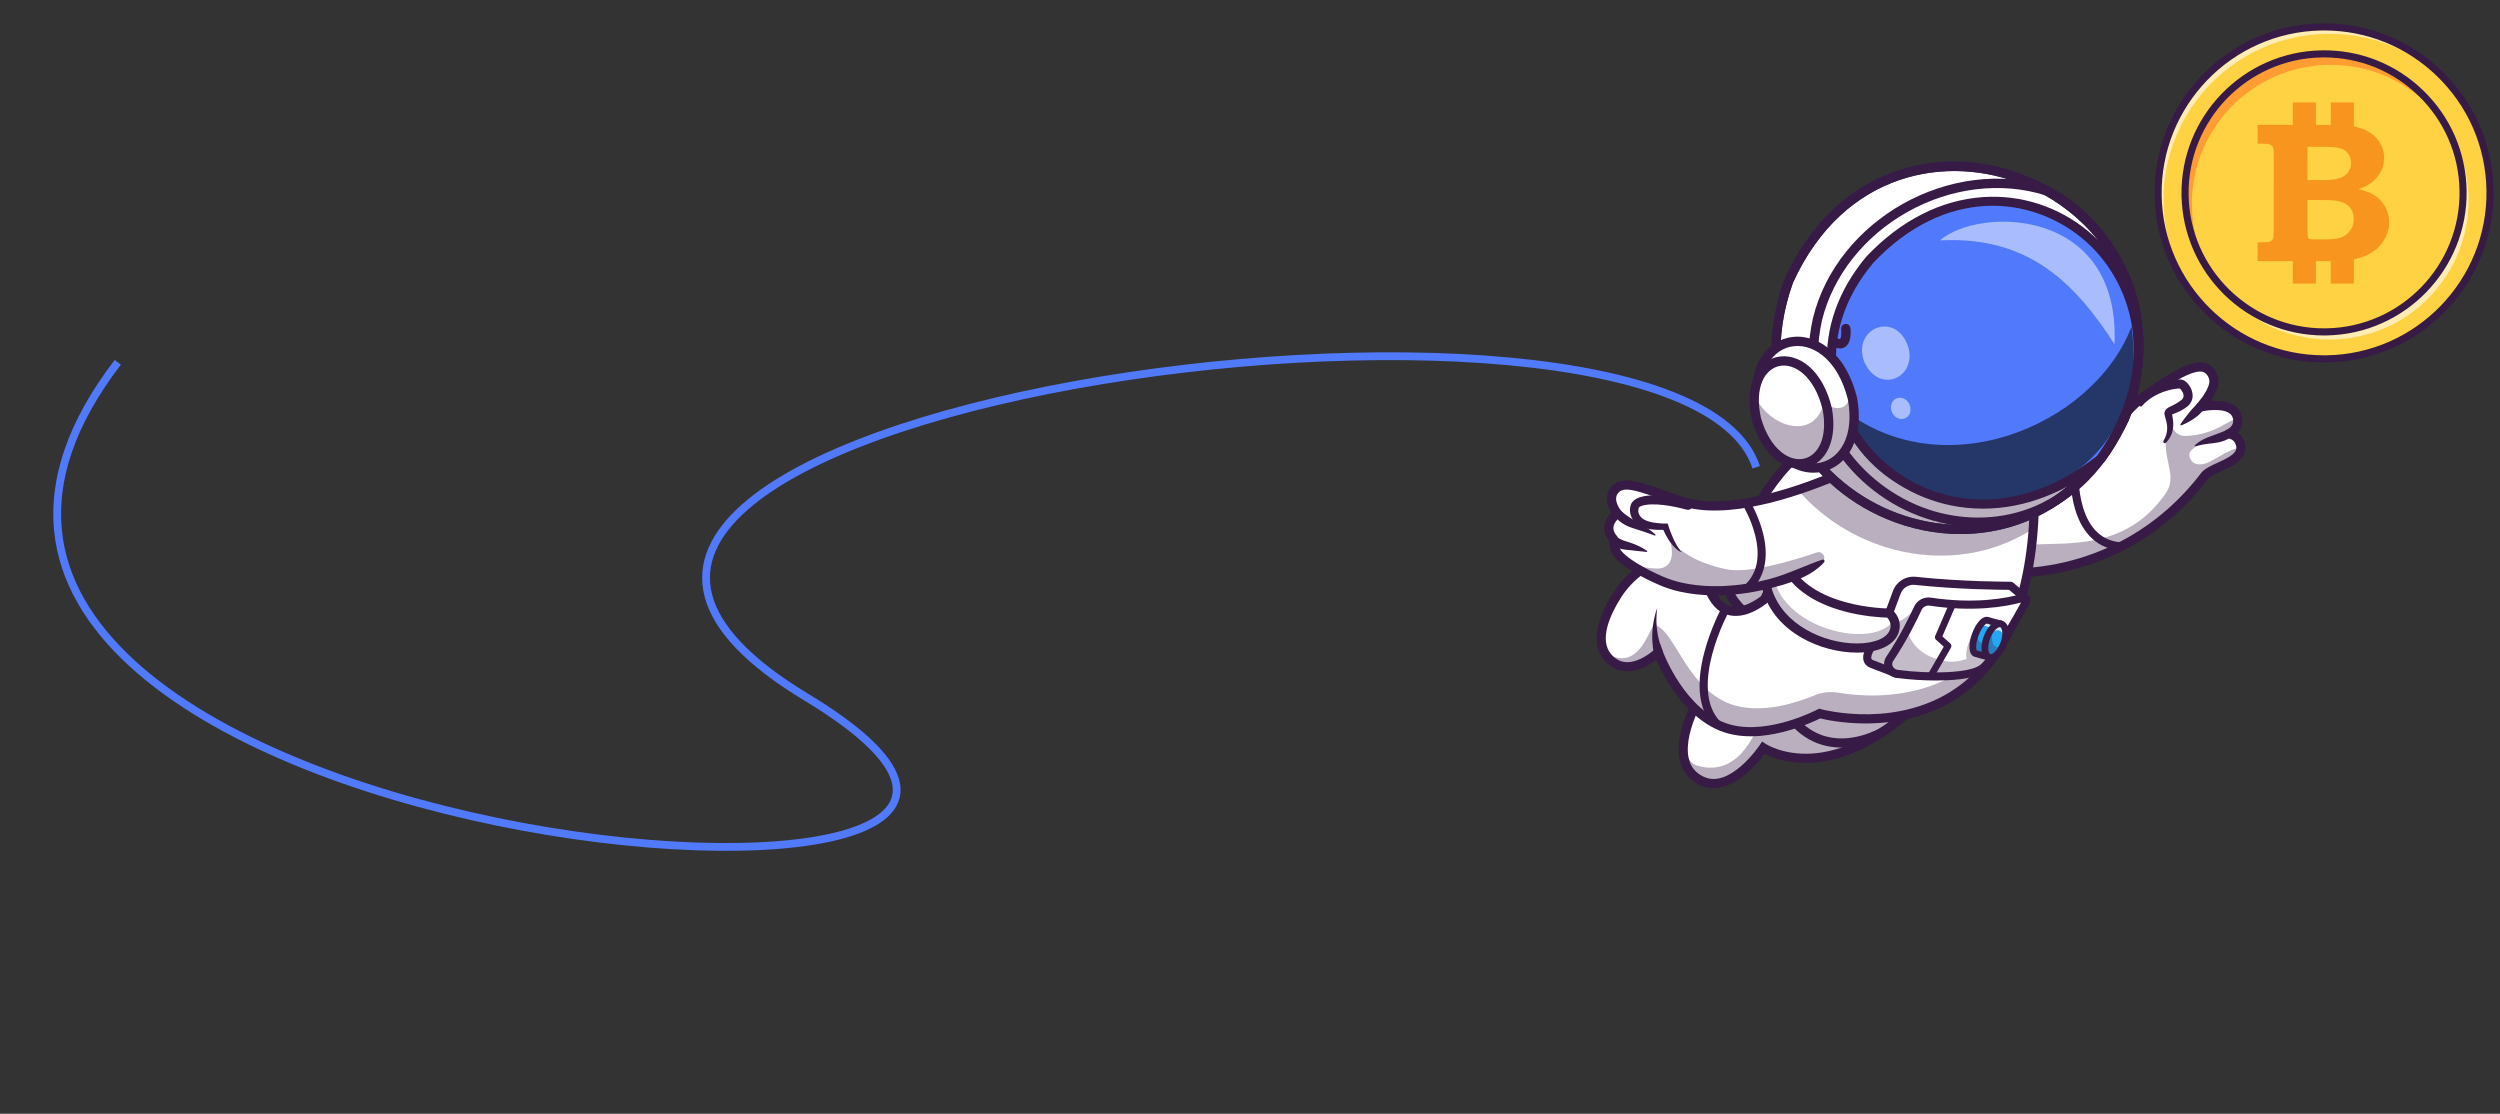 <svg xmlns="http://www.w3.org/2000/svg" width="321" height="143" viewBox="0 0 321 143" fill="none"><rect x="0" y="0" width="321" height="143" fill="#333333" stroke="none"/><path d="M309.645 41.648C300.611 47.963 288.169 45.76 281.853 36.726C280.758 35.16 279.92 33.492 279.329 31.771C279.071 31.022 278.86 30.263 278.696 29.499C277.113 22.145 279.791 14.244 286.088 9.438C286.312 9.265 286.541 9.098 286.775 8.934C287.453 8.46 288.151 8.034 288.863 7.657C291.338 6.339 293.998 5.595 296.671 5.39C296.844 5.376 297.017 5.366 297.191 5.357C300.041 5.213 302.894 5.682 305.547 6.728C309.069 8.116 312.235 10.52 314.567 13.855C315.854 15.696 316.787 17.678 317.38 19.721C319.701 27.706 316.839 36.619 309.645 41.648Z" fill="#FFDA22"></path><g opacity="0.35"><path d="M278.304 26.809C278.377 27.454 278.482 28.097 278.619 28.735C278.783 29.499 278.994 30.258 279.252 31.007C279.843 32.728 280.681 34.396 281.776 35.962C288.092 44.996 300.534 47.199 309.569 40.884C315.641 36.638 318.626 29.625 318.012 22.739C317.945 22.12 317.851 21.503 317.726 20.889C317.749 27.211 314.775 33.439 309.202 37.336C300.168 43.651 287.726 41.448 281.409 32.413C280.315 30.848 279.476 29.18 278.886 27.459C278.628 26.71 278.417 25.951 278.252 25.187C278.239 25.124 278.226 25.062 278.213 25C278.216 25.793 278.268 26.586 278.366 27.377C278.343 27.188 278.322 26.998 278.304 26.809Z" fill="#371A45"></path></g><g opacity="0.4"><path d="M314.376 13.592C312.063 10.395 308.975 8.079 305.547 6.728C302.894 5.682 300.041 5.213 297.191 5.357C297.017 5.366 296.844 5.376 296.671 5.39C293.998 5.595 291.338 6.339 288.863 7.657C288.151 8.034 287.453 8.46 286.775 8.934C286.541 9.098 286.312 9.265 286.088 9.438C279.791 14.244 277.113 22.145 278.696 29.499C278.86 30.263 279.071 31.022 279.329 31.771C279.387 31.941 279.45 32.11 279.513 32.278C277.415 24.278 280.361 15.468 287.537 10.45C288.217 9.974 288.917 9.546 289.632 9.166C289.644 9.219 289.661 9.272 289.68 9.325C290.086 10.441 291.82 10.835 293.555 10.204C295.288 9.573 296.365 8.156 295.958 7.039L295.957 7.036C302.665 5.96 309.675 8.302 314.376 13.592Z" fill="white"></path></g><path d="M298.334 45.91C297.126 45.91 295.917 45.803 294.712 45.59C292.071 45.122 289.585 44.165 287.323 42.746C284.981 41.276 282.984 39.372 281.387 37.087C279.789 34.802 278.687 32.273 278.111 29.568C277.554 26.957 277.509 24.293 277.977 21.652C278.445 19.012 279.402 16.526 280.821 14.264C282.291 11.922 284.195 9.925 286.48 8.327C288.765 6.73 291.294 5.628 293.999 5.052C296.61 4.495 299.274 4.45 301.915 4.918C304.555 5.385 307.041 6.342 309.303 7.762C311.645 9.232 313.642 11.136 315.24 13.421C316.837 15.706 317.939 18.235 318.515 20.939C319.072 23.551 319.117 26.214 318.649 28.855C318.182 31.496 317.225 33.982 315.805 36.244C314.335 38.586 312.431 40.583 310.146 42.18C307.862 43.778 305.332 44.88 302.628 45.456C301.208 45.759 299.772 45.91 298.334 45.91ZM298.272 5.986C294.361 5.986 290.549 7.178 287.276 9.466C283.059 12.415 280.243 16.828 279.345 21.895C278.448 26.961 279.578 32.074 282.526 36.291C285.474 40.508 289.888 43.324 294.954 44.222C296.088 44.422 297.226 44.522 298.354 44.522C302.266 44.522 306.077 43.329 309.35 41.041C313.567 38.093 316.384 33.679 317.281 28.613C318.178 23.547 317.049 18.434 314.101 14.217C311.152 10 306.739 7.183 301.672 6.286C300.538 6.085 299.401 5.986 298.272 5.986Z" fill="#371A45"></path><g opacity="0.35"><path d="M293.077 16.245C295.454 15.667 297.087 13.992 296.725 12.503C296.363 11.014 294.143 10.275 291.766 10.853C289.389 11.431 287.755 13.107 288.117 14.595C288.479 16.084 290.7 16.823 293.077 16.245Z" fill="#371A45"></path></g><path d="M292.992 16.105C295.07 15.6 296.571 14.433 296.344 13.498C296.117 12.564 294.248 12.216 292.169 12.721C290.09 13.226 288.589 14.393 288.817 15.328C289.044 16.263 290.913 16.611 292.992 16.105Z" fill="#FFDA22"></path><path d="M295.91 11.104C296.092 11.204 296.264 11.328 296.421 11.476C296.497 11.551 296.571 11.631 296.638 11.718C296.704 11.805 296.764 11.897 296.818 11.995C296.87 12.093 296.914 12.196 296.95 12.302L296.975 12.383C296.983 12.41 296.989 12.437 296.995 12.464L297.015 12.547C297.02 12.574 297.024 12.602 297.028 12.63C297.062 12.853 297.058 13.082 297.023 13.303C296.986 13.524 296.919 13.737 296.831 13.937C296.743 14.138 296.634 14.326 296.512 14.504C296.39 14.681 296.252 14.844 296.106 14.998C296.034 15.076 295.958 15.149 295.881 15.222L295.763 15.327C295.723 15.362 295.682 15.394 295.642 15.428C295.479 15.56 295.31 15.686 295.134 15.798C295.047 15.856 294.956 15.907 294.867 15.962C294.776 16.012 294.686 16.065 294.593 16.111C294.223 16.303 293.836 16.457 293.44 16.581C293.341 16.611 293.241 16.638 293.141 16.666C293.04 16.69 292.94 16.717 292.838 16.737C292.636 16.784 292.43 16.816 292.224 16.844C291.81 16.893 291.391 16.913 290.97 16.881C290.55 16.852 290.128 16.779 289.717 16.644C289.308 16.506 288.904 16.311 288.553 16.016C288.379 15.87 288.218 15.699 288.085 15.503C287.953 15.307 287.85 15.087 287.787 14.857C287.724 14.627 287.701 14.387 287.716 14.153C287.731 13.919 287.783 13.693 287.86 13.481C287.937 13.27 288.04 13.073 288.157 12.89C288.187 12.845 288.216 12.799 288.248 12.755L288.344 12.626L288.446 12.502C288.48 12.461 288.517 12.423 288.552 12.384C288.696 12.229 288.849 12.085 289.011 11.953C289.173 11.823 289.34 11.701 289.513 11.591C289.688 11.482 289.866 11.381 290.048 11.29C290.232 11.201 290.416 11.117 290.606 11.047C290.984 10.903 291.374 10.797 291.768 10.726C291.837 10.714 291.903 10.76 291.916 10.829C291.927 10.891 291.891 10.95 291.834 10.971L291.831 10.972C291.649 11.038 291.467 11.101 291.292 11.179C291.203 11.215 291.116 11.256 291.029 11.295C290.986 11.315 290.943 11.336 290.9 11.357C290.858 11.378 290.815 11.399 290.773 11.421L290.647 11.488L290.523 11.559L290.461 11.593L290.401 11.63C290.36 11.655 290.32 11.679 290.28 11.704C290.121 11.806 289.966 11.912 289.818 12.026C289.671 12.142 289.529 12.262 289.396 12.39C289.264 12.518 289.14 12.653 289.028 12.794C288.802 13.075 288.624 13.386 288.529 13.706C288.48 13.866 288.454 14.027 288.452 14.185C288.451 14.342 288.473 14.496 288.52 14.643C288.614 14.935 288.807 15.19 289.064 15.392C289.322 15.594 289.637 15.744 289.972 15.849C290.309 15.951 290.665 16.013 291.027 16.035C291.388 16.057 291.755 16.044 292.12 16.001C292.484 15.954 292.848 15.884 293.202 15.78C293.29 15.754 293.379 15.729 293.466 15.699C293.555 15.671 293.641 15.639 293.728 15.608C293.9 15.542 294.07 15.471 294.236 15.392C294.32 15.354 294.4 15.311 294.483 15.27C294.563 15.225 294.644 15.183 294.722 15.134C294.88 15.042 295.033 14.942 295.179 14.834C295.326 14.727 295.466 14.61 295.597 14.488C295.729 14.365 295.852 14.235 295.963 14.096C296.073 13.958 296.172 13.812 296.253 13.659C296.335 13.507 296.4 13.348 296.442 13.185C296.484 13.022 296.503 12.855 296.494 12.688L296.491 12.626L296.483 12.564C296.48 12.543 296.479 12.522 296.475 12.501L296.463 12.439C296.444 12.357 296.42 12.276 296.39 12.197C296.359 12.118 296.321 12.04 296.277 11.965C296.233 11.89 296.182 11.818 296.126 11.749C296.071 11.679 296.01 11.613 295.945 11.549C295.88 11.486 295.809 11.426 295.737 11.368L295.734 11.366C295.667 11.311 295.656 11.212 295.711 11.144C295.759 11.083 295.844 11.068 295.91 11.104Z" fill="#371A45"></path><path d="M293.849 17.779C293.705 17.896 293.55 17.998 293.387 18.089C293.224 18.18 293.054 18.259 292.879 18.326C292.528 18.461 292.158 18.547 291.784 18.59C291.41 18.634 291.031 18.633 290.656 18.595C290.282 18.554 289.912 18.477 289.553 18.361C289.194 18.246 288.845 18.095 288.517 17.904C288.436 17.857 288.355 17.807 288.275 17.755C288.196 17.702 288.118 17.647 288.042 17.589C287.89 17.476 287.746 17.349 287.609 17.214C287.339 16.942 287.104 16.627 286.945 16.272C286.785 15.919 286.705 15.524 286.746 15.148C286.754 15.077 286.817 15.026 286.888 15.034C286.943 15.04 286.987 15.081 286.999 15.132L286.999 15.134C287.155 15.789 287.571 16.297 288.079 16.687C288.587 17.079 289.184 17.361 289.807 17.552C290.43 17.741 291.083 17.839 291.737 17.839C292.064 17.838 292.392 17.811 292.719 17.755C292.882 17.728 293.045 17.693 293.207 17.651C293.37 17.608 293.531 17.558 293.695 17.504L293.697 17.503C293.781 17.475 293.872 17.52 293.899 17.604C293.921 17.669 293.899 17.738 293.849 17.779Z" fill="#371A45"></path><g opacity="0.35"><path d="M285.646 32.649C287.166 32.43 288.114 30.286 287.764 27.859C287.415 25.433 285.899 23.643 284.38 23.863C282.86 24.082 281.912 26.226 282.262 28.653C282.611 31.079 284.127 32.868 285.646 32.649Z" fill="#371A45"></path></g><path d="M286.438 32C287.39 31.863 287.914 30.035 287.609 27.918C287.304 25.8 286.284 24.195 285.332 24.332C284.38 24.47 283.856 26.297 284.161 28.415C284.466 30.532 285.486 32.138 286.438 32Z" fill="#FFDA22"></path><path d="M282.896 24.538C283.013 24.366 283.153 24.207 283.315 24.065C283.397 23.995 283.483 23.93 283.576 23.872C283.669 23.814 283.767 23.763 283.869 23.719C283.972 23.676 284.078 23.642 284.188 23.616L284.27 23.599C284.298 23.594 284.326 23.591 284.354 23.587L284.437 23.575C284.465 23.573 284.493 23.571 284.522 23.57C284.747 23.557 284.974 23.583 285.191 23.639C285.407 23.697 285.613 23.784 285.804 23.89C285.995 23.997 286.173 24.123 286.338 24.261C286.503 24.4 286.652 24.553 286.791 24.712C286.862 24.792 286.927 24.875 286.992 24.958L287.086 25.086C287.117 25.128 287.145 25.173 287.175 25.216C287.291 25.391 287.4 25.571 287.495 25.757C287.544 25.849 287.587 25.944 287.633 26.038C287.674 26.133 287.718 26.228 287.755 26.325C287.912 26.711 288.028 27.111 288.113 27.517C288.134 27.619 288.151 27.721 288.169 27.823C288.184 27.926 288.201 28.028 288.212 28.131C288.239 28.337 288.251 28.545 288.259 28.753C288.269 29.169 288.249 29.589 288.178 30.005C288.108 30.42 287.996 30.833 287.822 31.229C287.646 31.624 287.413 32.007 287.087 32.328C286.924 32.488 286.739 32.632 286.531 32.745C286.324 32.858 286.095 32.94 285.86 32.98C285.625 33.022 285.384 33.022 285.153 32.984C284.921 32.947 284.701 32.874 284.497 32.777C284.294 32.68 284.108 32.559 283.937 32.425C283.895 32.391 283.852 32.358 283.811 32.322L283.692 32.214L283.578 32.101C283.541 32.063 283.506 32.023 283.47 31.984C283.33 31.826 283.201 31.66 283.085 31.487C282.971 31.313 282.866 31.135 282.773 30.952C282.681 30.768 282.597 30.581 282.524 30.391C282.453 30.2 282.387 30.008 282.336 29.812C282.228 29.422 282.16 29.024 282.126 28.625C282.12 28.555 282.172 28.494 282.242 28.488C282.305 28.483 282.361 28.524 282.376 28.583L282.377 28.586C282.425 28.773 282.471 28.96 282.532 29.142C282.559 29.234 282.591 29.324 282.622 29.415C282.638 29.46 282.655 29.504 282.672 29.549C282.688 29.593 282.705 29.638 282.724 29.682L282.778 29.814L282.836 29.943L282.865 30.008L282.896 30.072C282.917 30.115 282.937 30.158 282.958 30.2C283.045 30.367 283.136 30.532 283.235 30.69C283.336 30.847 283.442 31 283.557 31.144C283.672 31.288 283.794 31.424 283.924 31.55C284.183 31.801 284.475 32.008 284.785 32.133C284.939 32.197 285.097 32.238 285.254 32.255C285.411 32.271 285.566 32.263 285.716 32.231C286.016 32.166 286.288 31.997 286.514 31.761C286.74 31.523 286.919 31.223 287.055 30.9C287.188 30.574 287.285 30.226 287.34 29.868C287.396 29.51 287.419 29.143 287.41 28.776C287.398 28.41 287.363 28.041 287.294 27.678C287.276 27.588 287.259 27.497 287.238 27.407C287.219 27.317 287.195 27.228 287.172 27.139C287.123 26.961 287.068 26.785 287.005 26.612C286.976 26.525 286.94 26.441 286.907 26.355C286.87 26.271 286.836 26.186 286.795 26.104C286.718 25.938 286.633 25.776 286.539 25.62C286.447 25.463 286.344 25.314 286.235 25.171C286.125 25.029 286.007 24.893 285.88 24.77C285.753 24.647 285.617 24.535 285.473 24.439C285.329 24.343 285.177 24.263 285.018 24.206C284.86 24.149 284.695 24.114 284.529 24.107L284.466 24.104L284.404 24.106C284.383 24.107 284.362 24.107 284.341 24.108L284.278 24.114C284.195 24.125 284.112 24.141 284.03 24.164C283.948 24.188 283.867 24.218 283.788 24.254C283.709 24.291 283.633 24.335 283.559 24.384C283.484 24.432 283.412 24.487 283.342 24.545C283.273 24.605 283.207 24.669 283.143 24.735L283.14 24.738C283.079 24.8 282.979 24.801 282.917 24.74C282.861 24.686 282.854 24.6 282.896 24.538Z" fill="#371A45"></path><path d="M289.341 27.224C289.444 27.378 289.531 27.542 289.606 27.713C289.681 27.884 289.743 28.061 289.794 28.241C289.895 28.603 289.945 28.979 289.952 29.356C289.961 29.733 289.923 30.11 289.85 30.479C289.774 30.848 289.662 31.209 289.513 31.556C289.364 31.902 289.18 32.234 288.959 32.543C288.904 32.62 288.847 32.696 288.787 32.77C288.727 32.843 288.665 32.915 288.601 32.986C288.473 33.127 288.333 33.258 288.186 33.381C287.889 33.624 287.553 33.828 287.185 33.953C286.819 34.079 286.418 34.121 286.047 34.044C285.977 34.03 285.933 33.962 285.947 33.892C285.958 33.837 286.003 33.798 286.055 33.791L286.058 33.79C286.724 33.698 287.269 33.332 287.706 32.864C288.144 32.395 288.481 31.827 288.73 31.226C288.978 30.623 289.138 29.983 289.2 29.331C289.23 29.006 289.235 28.676 289.21 28.346C289.199 28.181 289.179 28.016 289.153 27.85C289.126 27.684 289.092 27.519 289.053 27.351L289.052 27.348C289.032 27.262 289.086 27.176 289.172 27.156C289.239 27.141 289.305 27.17 289.341 27.224Z" fill="#371A45"></path><g opacity="0.35"><path d="M301.02 27.56C303.016 27.031 304.268 25.223 303.818 23.521C303.367 21.819 301.384 20.867 299.388 21.396C297.393 21.924 296.14 23.732 296.591 25.435C297.042 27.137 299.025 28.088 301.02 27.56Z" fill="#371A45"></path></g><path d="M302.572 25.849C302.611 24.598 301.387 23.544 299.836 23.495C298.286 23.446 296.997 24.42 296.957 25.671C296.918 26.922 298.142 27.976 299.693 28.025C301.243 28.074 302.532 27.1 302.572 25.849Z" fill="#FFDA22"></path><path d="M301.112 27.52L301.244 27.465C301.287 27.447 301.332 27.431 301.375 27.411L301.503 27.35C301.545 27.329 301.589 27.311 301.63 27.287L301.754 27.22L301.816 27.187L301.875 27.15C301.955 27.101 302.036 27.053 302.111 26.998L302.225 26.918L302.334 26.832L302.389 26.79C302.407 26.776 302.425 26.761 302.442 26.745L302.546 26.654L302.597 26.608L302.646 26.559L302.744 26.463C302.777 26.431 302.806 26.395 302.837 26.362C302.867 26.327 302.899 26.295 302.927 26.259L303.012 26.152C303.026 26.135 303.04 26.117 303.054 26.099L303.093 26.044L303.171 25.933C303.195 25.895 303.218 25.856 303.241 25.818C303.291 25.743 303.33 25.663 303.372 25.584C303.395 25.545 303.41 25.504 303.429 25.463C303.447 25.423 303.466 25.383 303.482 25.342L303.528 25.218C303.536 25.197 303.544 25.177 303.551 25.156L303.57 25.093L303.607 24.967C303.617 24.924 303.628 24.882 303.636 24.839C303.672 24.669 303.691 24.497 303.695 24.326C303.699 23.983 303.637 23.643 303.508 23.33C303.383 23.015 303.19 22.731 302.952 22.488C302.716 22.242 302.427 22.046 302.116 21.891C301.961 21.814 301.797 21.75 301.63 21.698L301.567 21.678L301.503 21.661C301.461 21.651 301.419 21.637 301.375 21.629L301.247 21.6L301.116 21.576C299.723 21.347 298.173 21.892 297.284 23.015C297.173 23.154 297.072 23.302 296.985 23.457C296.897 23.611 296.824 23.774 296.765 23.941C296.647 24.275 296.587 24.631 296.605 24.988C296.613 25.166 296.641 25.344 296.682 25.52C296.725 25.696 296.788 25.867 296.865 26.033C296.943 26.199 297.038 26.358 297.149 26.507C297.259 26.657 297.386 26.798 297.521 26.93L297.522 26.93C297.573 26.979 297.574 27.06 297.525 27.11C297.481 27.156 297.412 27.161 297.361 27.127C297.192 27.01 297.037 26.875 296.891 26.726C296.747 26.576 296.619 26.409 296.506 26.231C296.281 25.874 296.136 25.464 296.076 25.038C296.016 24.612 296.051 24.172 296.165 23.756C296.276 23.338 296.472 22.946 296.718 22.594C297.215 21.891 297.926 21.353 298.721 21.036C298.92 20.958 299.123 20.89 299.33 20.836C299.537 20.785 299.748 20.743 299.961 20.717C300.175 20.692 300.39 20.68 300.605 20.683C300.821 20.687 301.037 20.706 301.251 20.738C301.465 20.77 301.676 20.821 301.884 20.886C302.092 20.952 302.296 21.031 302.492 21.129C302.688 21.227 302.877 21.341 303.056 21.471C303.235 21.601 303.402 21.748 303.555 21.91C303.708 22.072 303.845 22.25 303.964 22.44C304.083 22.63 304.183 22.832 304.258 23.043C304.413 23.463 304.477 23.916 304.447 24.359C304.432 24.58 304.396 24.799 304.337 25.011C304.323 25.064 304.306 25.116 304.29 25.168L304.234 25.322L304.206 25.398C304.196 25.424 304.185 25.448 304.174 25.473L304.107 25.621C303.917 26.011 303.66 26.359 303.363 26.66C303.064 26.96 302.721 27.208 302.355 27.403C302.265 27.454 302.17 27.495 302.076 27.539L302.005 27.571L301.933 27.599L301.79 27.655C301.742 27.674 301.692 27.688 301.643 27.704L301.497 27.749C301.398 27.777 301.298 27.799 301.199 27.823C301.115 27.843 301.03 27.791 301.009 27.706C300.991 27.63 301.032 27.553 301.102 27.524L301.112 27.52Z" fill="#371A45"></path><path d="M295.228 23.96C295.191 24.143 295.162 24.326 295.148 24.51C295.132 24.693 295.128 24.876 295.137 25.058C295.155 25.421 295.219 25.778 295.331 26.117C295.357 26.203 295.393 26.285 295.424 26.369C295.438 26.41 295.459 26.45 295.477 26.491L295.532 26.612C295.612 26.77 295.697 26.926 295.798 27.072C295.823 27.108 295.846 27.145 295.872 27.181L295.952 27.287L295.991 27.34L296.034 27.391L296.119 27.492C296.148 27.526 296.18 27.556 296.209 27.589C296.24 27.62 296.269 27.654 296.301 27.684L296.396 27.776C296.412 27.791 296.427 27.807 296.444 27.822L296.494 27.865L296.594 27.952C296.628 27.98 296.664 28.006 296.698 28.034C296.767 28.09 296.84 28.139 296.912 28.191C296.948 28.217 296.985 28.241 297.023 28.264L297.134 28.336L297.25 28.402C297.289 28.423 297.326 28.447 297.366 28.466C297.68 28.632 298.011 28.766 298.354 28.864C298.695 28.966 299.049 29.028 299.405 29.061C299.762 29.094 300.122 29.091 300.48 29.06C301.195 28.996 301.903 28.805 302.558 28.504C303.212 28.201 303.813 27.78 304.311 27.258L304.358 27.21L304.403 27.159L304.494 27.058C304.552 26.99 304.608 26.919 304.665 26.849C304.773 26.705 304.879 26.558 304.973 26.404C305.16 26.095 305.32 25.768 305.43 25.422C305.541 25.078 305.613 24.718 305.633 24.352C305.636 24.261 305.643 24.168 305.639 24.077L305.636 23.938L305.625 23.8C305.622 23.708 305.606 23.616 305.595 23.524C305.591 23.477 305.58 23.432 305.572 23.386L305.547 23.248L305.545 23.239C305.533 23.17 305.579 23.104 305.647 23.091C305.71 23.08 305.77 23.117 305.79 23.175C305.822 23.269 305.859 23.363 305.886 23.459C305.912 23.555 305.942 23.651 305.96 23.75L305.99 23.898L306.012 24.048C306.029 24.148 306.033 24.248 306.043 24.349C306.048 24.4 306.047 24.451 306.049 24.501C306.05 24.552 306.053 24.603 306.051 24.654L306.046 24.806L306.043 24.882L306.036 24.958L306.021 25.11C306.016 25.161 306.006 25.211 305.999 25.261C305.986 25.363 305.963 25.462 305.942 25.562C305.933 25.612 305.919 25.662 305.906 25.711L305.866 25.859L305.818 26.005C305.802 26.053 305.787 26.102 305.768 26.15C305.731 26.245 305.697 26.342 305.653 26.434L305.59 26.574L305.52 26.711C305.334 27.076 305.101 27.417 304.836 27.729C304.569 28.04 304.272 28.326 303.948 28.576C303.908 28.608 303.867 28.638 303.825 28.668L303.701 28.759C303.617 28.817 303.53 28.872 303.445 28.929C303.357 28.982 303.269 29.034 303.18 29.086C303.09 29.134 303 29.184 302.909 29.23C302.543 29.414 302.159 29.562 301.766 29.675C301.373 29.79 300.967 29.865 300.559 29.905C299.741 29.984 298.904 29.91 298.113 29.664C297.718 29.54 297.335 29.375 296.975 29.168C296.615 28.961 296.28 28.707 295.981 28.416C295.68 28.127 295.422 27.792 295.215 27.431C295.109 27.251 295.023 27.06 294.943 26.868C294.925 26.82 294.908 26.77 294.891 26.722C294.874 26.672 294.855 26.624 294.841 26.574C294.813 26.474 294.781 26.376 294.76 26.275C294.572 25.468 294.638 24.617 294.925 23.871C294.957 23.789 295.048 23.749 295.13 23.78C295.202 23.808 295.243 23.884 295.228 23.958L295.228 23.96Z" fill="#371A45"></path><g opacity="0.35"><path d="M306.056 14.185C307.15 14.142 308.008 13.351 307.972 12.417C307.936 11.483 307.019 10.761 305.924 10.804C304.83 10.846 303.972 11.638 304.008 12.572C304.044 13.505 304.961 14.227 306.056 14.185Z" fill="#371A45"></path></g><path d="M307.064 13.478C307.229 12.835 306.717 12.148 305.92 11.943C305.123 11.738 304.342 12.093 304.177 12.736C304.012 13.379 304.524 14.067 305.321 14.272C306.118 14.477 306.899 14.122 307.064 13.478Z" fill="#FFDA22"></path><path d="M306.116 14.157C306.512 14.091 306.886 13.942 307.185 13.705C307.221 13.674 307.26 13.647 307.293 13.613L307.345 13.565C307.361 13.549 307.377 13.531 307.393 13.514C307.459 13.447 307.515 13.374 307.568 13.299C307.591 13.259 307.619 13.223 307.639 13.182L307.672 13.122C307.681 13.102 307.692 13.082 307.7 13.061C307.737 12.979 307.765 12.894 307.786 12.808C307.866 12.464 307.802 12.1 307.614 11.805C307.429 11.506 307.13 11.276 306.791 11.139C306.112 10.864 305.262 10.962 304.681 11.427C304.391 11.655 304.173 11.979 304.105 12.345C304.087 12.436 304.079 12.529 304.079 12.624C304.081 12.718 304.092 12.812 304.111 12.906C304.15 13.094 304.229 13.276 304.337 13.444L304.337 13.445C304.361 13.483 304.35 13.533 304.312 13.557C304.279 13.578 304.236 13.572 304.21 13.545C304.134 13.465 304.067 13.377 304.007 13.283C303.948 13.188 303.899 13.086 303.86 12.98C303.781 12.766 303.753 12.534 303.768 12.302C303.784 12.07 303.854 11.842 303.962 11.635C304.068 11.427 304.217 11.243 304.387 11.085C304.73 10.772 305.168 10.571 305.623 10.496C306.077 10.421 306.555 10.463 306.991 10.636C307.1 10.677 307.206 10.729 307.308 10.788C307.41 10.847 307.508 10.913 307.6 10.989C307.785 11.138 307.947 11.32 308.071 11.528C308.193 11.737 308.279 11.971 308.308 12.214C308.339 12.455 308.319 12.703 308.25 12.934C308.215 13.049 308.17 13.161 308.113 13.265C308.099 13.292 308.084 13.317 308.069 13.343L308.021 13.417C307.99 13.468 307.953 13.513 307.918 13.56C307.77 13.742 307.593 13.894 307.401 14.016C307.013 14.255 306.564 14.372 306.128 14.358C306.073 14.357 306.029 14.31 306.031 14.254C306.032 14.205 306.068 14.165 306.115 14.158L306.116 14.157Z" fill="#371A45"></path><path d="M303.492 11.656C303.337 12.018 303.269 12.404 303.313 12.776C303.333 12.961 303.378 13.143 303.447 13.314C303.514 13.485 303.605 13.646 303.714 13.794C303.932 14.091 304.223 14.333 304.55 14.511C304.876 14.69 305.24 14.802 305.612 14.852C305.984 14.901 306.368 14.886 306.737 14.808C307.106 14.729 307.462 14.585 307.777 14.377C307.936 14.274 308.083 14.154 308.216 14.019C308.348 13.884 308.468 13.736 308.566 13.573C308.665 13.411 308.744 13.236 308.799 13.051C308.853 12.866 308.883 12.673 308.89 12.475L308.89 12.474C308.892 12.429 308.929 12.394 308.974 12.395C309.014 12.397 309.046 12.426 309.052 12.464C309.086 12.674 309.086 12.892 309.054 13.107C309.046 13.16 309.036 13.214 309.025 13.267L309.005 13.346C308.998 13.373 308.991 13.399 308.982 13.425L308.957 13.503C308.949 13.529 308.938 13.554 308.929 13.58C308.911 13.632 308.888 13.681 308.866 13.732C308.775 13.932 308.654 14.117 308.514 14.287C308.375 14.457 308.214 14.61 308.039 14.743C307.688 15.009 307.282 15.203 306.855 15.309C306.428 15.416 305.982 15.444 305.544 15.39C305.105 15.336 304.675 15.198 304.289 14.976C304.096 14.864 303.915 14.732 303.75 14.58C303.586 14.428 303.44 14.255 303.318 14.066C303.194 13.878 303.099 13.671 303.033 13.456C303 13.349 302.977 13.238 302.959 13.128C302.953 13.072 302.945 13.017 302.941 12.961C302.938 12.905 302.934 12.85 302.935 12.794C302.936 12.572 302.969 12.351 303.034 12.141C303.067 12.037 303.107 11.935 303.154 11.838C303.202 11.741 303.255 11.647 303.316 11.559C303.348 11.513 303.411 11.501 303.456 11.533C303.497 11.561 303.51 11.613 303.492 11.656L303.492 11.656Z" fill="#371A45"></path><path d="M310.916 17.135C310.709 17.27 310.519 17.422 310.347 17.588C310.177 17.758 310.022 17.939 309.892 18.134C309.631 18.524 309.458 18.962 309.376 19.417C309.294 19.871 309.298 20.34 309.381 20.797C309.462 21.254 309.62 21.699 309.841 22.111C310.062 22.524 310.345 22.907 310.677 23.244C310.847 23.409 311.021 23.57 311.211 23.712L311.353 23.818L311.502 23.917C311.599 23.986 311.704 24.041 311.807 24.101C311.858 24.133 311.912 24.158 311.965 24.185L312.125 24.265L312.291 24.334L312.373 24.37C312.401 24.382 312.429 24.39 312.457 24.401L312.627 24.46C312.655 24.471 312.684 24.479 312.713 24.487L312.8 24.512L312.886 24.537C312.915 24.545 312.944 24.554 312.974 24.559C313.033 24.572 313.092 24.584 313.151 24.598C313.21 24.613 313.269 24.62 313.329 24.629C313.389 24.637 313.449 24.648 313.509 24.655L313.691 24.671C313.721 24.673 313.752 24.677 313.782 24.678L313.874 24.68L314.057 24.684L314.241 24.675L314.334 24.671L314.426 24.66C314.488 24.653 314.55 24.646 314.612 24.64L314.623 24.639C314.693 24.632 314.755 24.683 314.762 24.753C314.768 24.812 314.732 24.866 314.679 24.885C314.616 24.908 314.553 24.93 314.489 24.951L314.394 24.983L314.296 25.009L314.099 25.057C314.033 25.069 313.966 25.079 313.899 25.089L313.799 25.105C313.765 25.11 313.731 25.111 313.698 25.114L313.494 25.13C313.426 25.133 313.358 25.131 313.29 25.131C313.222 25.131 313.153 25.132 313.086 25.125C313.018 25.12 312.949 25.115 312.881 25.109C312.847 25.107 312.813 25.102 312.779 25.097L312.678 25.081L312.576 25.066C312.542 25.061 312.508 25.056 312.475 25.047L312.275 25.001C312.241 24.993 312.207 24.987 312.175 24.977L312.076 24.947L311.879 24.886L311.686 24.812C311.622 24.788 311.557 24.764 311.495 24.734C310.993 24.507 310.524 24.2 310.117 23.823C309.71 23.448 309.363 23.005 309.095 22.515C308.959 22.271 308.847 22.013 308.755 21.748C308.664 21.483 308.599 21.208 308.557 20.93C308.476 20.374 308.496 19.798 308.642 19.25C308.784 18.703 309.052 18.186 309.426 17.769C309.47 17.715 309.521 17.666 309.57 17.617C309.618 17.566 309.67 17.52 309.722 17.474C309.773 17.427 309.828 17.385 309.883 17.342C309.937 17.299 309.992 17.258 310.049 17.22C310.163 17.142 310.282 17.072 310.404 17.01C310.526 16.95 310.651 16.895 310.779 16.851C310.862 16.823 310.952 16.867 310.98 16.951C311.004 17.021 310.976 17.096 310.916 17.135L310.916 17.135Z" fill="#371A45"></path><g opacity="0.35"><path d="M314.37 23.555C315.651 22.953 316.1 21.211 315.373 19.665C314.646 18.119 313.017 17.354 311.736 17.957C310.455 18.56 310.006 20.302 310.733 21.848C311.46 23.393 313.089 24.158 314.37 23.555Z" fill="#371A45"></path></g><path d="M313.826 23.282C312.949 23.531 311.891 23.174 311.159 22.292C310.184 21.116 310.155 19.453 311.093 18.576C311.226 18.453 311.371 18.351 311.525 18.272C312.242 18.36 312.971 18.757 313.53 19.43C314.52 20.624 314.625 22.275 313.826 23.282Z" fill="#FFDA22"></path><path d="M314.957 19.197C314.749 19.015 314.524 18.858 314.288 18.732C314.051 18.607 313.802 18.512 313.548 18.455C313.042 18.339 312.514 18.371 312.075 18.57L311.993 18.609L311.952 18.628L311.913 18.65C311.861 18.679 311.811 18.711 311.762 18.745C311.713 18.778 311.667 18.814 311.622 18.852C311.576 18.89 311.535 18.933 311.493 18.974C311.329 19.144 311.201 19.342 311.113 19.56C311.023 19.778 310.979 20.015 310.969 20.255C310.96 20.496 310.993 20.741 311.058 20.978C311.19 21.454 311.464 21.896 311.83 22.246L311.899 22.312C311.922 22.333 311.947 22.352 311.971 22.373L312.044 22.434L312.12 22.49L312.196 22.547L312.276 22.598C312.303 22.615 312.329 22.634 312.356 22.649L312.439 22.696C312.661 22.817 312.899 22.912 313.146 22.968C313.392 23.026 313.647 23.042 313.898 23.021C313.929 23.018 313.961 23.016 313.992 23.012L314.085 22.996C314.148 22.987 314.209 22.973 314.27 22.956C314.392 22.924 314.511 22.878 314.625 22.823C314.854 22.712 315.065 22.555 315.241 22.361C315.418 22.168 315.559 21.935 315.659 21.68L315.66 21.678C315.686 21.612 315.76 21.58 315.825 21.606C315.883 21.628 315.914 21.687 315.905 21.745C315.854 22.047 315.743 22.346 315.568 22.61C315.394 22.876 315.162 23.106 314.891 23.283C314.756 23.373 314.61 23.447 314.459 23.507C314.383 23.537 314.306 23.565 314.227 23.585L314.109 23.618C314.07 23.627 314.03 23.634 313.99 23.642C313.67 23.705 313.34 23.708 313.019 23.662C312.377 23.564 311.769 23.271 311.285 22.84C311.255 22.813 311.224 22.787 311.194 22.759L311.108 22.673C311.08 22.644 311.051 22.616 311.023 22.587L310.942 22.495C310.838 22.371 310.738 22.242 310.65 22.104C310.562 21.967 310.481 21.823 310.413 21.674C310.346 21.524 310.288 21.369 310.242 21.21C310.194 21.052 310.162 20.889 310.141 20.723C310.121 20.558 310.113 20.39 310.12 20.222C310.134 19.886 310.208 19.549 310.344 19.235C310.482 18.922 310.682 18.633 310.932 18.399C311.18 18.167 311.48 17.981 311.796 17.871C312.111 17.754 312.446 17.704 312.772 17.71C312.813 17.709 312.854 17.713 312.894 17.716L313.016 17.725C313.056 17.727 313.096 17.734 313.136 17.741L313.256 17.76C313.414 17.791 313.568 17.833 313.718 17.887C314.317 18.102 314.832 18.497 315.191 18.987C315.243 19.057 315.228 19.156 315.157 19.208C315.096 19.253 315.014 19.247 314.959 19.199L314.957 19.197Z" fill="#371A45"></path><path d="M309.307 33.65C310.292 34.045 311.095 34.687 311.597 35.561C312.508 37.145 312.174 39.033 310.989 40.787C310.212 41.938 309.049 42.991 307.584 43.769C303.887 45.731 299.668 45.196 298.16 42.573C297.599 41.597 297.493 40.47 297.771 39.338C298.241 37.427 299.852 35.598 302.173 34.366" fill="#FFDA22"></path><path d="M311.753 35.467C312.006 35.838 312.198 36.26 312.309 36.705C312.422 37.151 312.455 37.617 312.422 38.076C312.388 38.535 312.289 38.987 312.143 39.419C312.071 39.635 311.986 39.847 311.891 40.053C311.797 40.259 311.695 40.462 311.583 40.658C311.358 41.048 311.105 41.427 310.818 41.776C310.534 42.127 310.221 42.454 309.889 42.758C309.806 42.834 309.72 42.907 309.636 42.981C309.548 43.052 309.462 43.125 309.374 43.194C309.197 43.333 309.016 43.467 308.831 43.594C308.46 43.846 308.073 44.076 307.674 44.281C306.875 44.687 306.025 44.995 305.145 45.181C304.926 45.227 304.704 45.267 304.482 45.298C304.259 45.33 304.035 45.351 303.81 45.366C303.361 45.396 302.909 45.39 302.46 45.347C302.235 45.326 302.012 45.293 301.789 45.251C301.567 45.21 301.347 45.157 301.129 45.093C300.695 44.966 300.272 44.793 299.876 44.57C299.481 44.346 299.113 44.071 298.797 43.746C298.639 43.584 298.494 43.41 298.364 43.226C298.236 43.041 298.121 42.848 298.027 42.646C297.992 42.571 298.024 42.482 298.099 42.447C298.165 42.416 298.243 42.438 298.284 42.496L298.285 42.497C298.405 42.666 298.533 42.827 298.674 42.975C298.814 43.124 298.963 43.263 299.122 43.388C299.441 43.639 299.79 43.846 300.16 44.008C300.899 44.332 301.707 44.487 302.516 44.515C303.327 44.543 304.143 44.447 304.934 44.253C305.132 44.203 305.328 44.149 305.523 44.089C305.718 44.029 305.91 43.962 306.101 43.89C306.291 43.816 306.481 43.741 306.667 43.657C306.853 43.574 307.037 43.486 307.219 43.392C307.581 43.203 307.934 42.998 308.271 42.769C308.61 42.543 308.935 42.296 309.241 42.03C309.548 41.764 309.836 41.477 310.105 41.175C310.374 40.871 310.618 40.55 310.838 40.208C311.058 39.868 311.248 39.511 311.406 39.142C311.56 38.772 311.678 38.389 311.743 37.997C311.809 37.605 311.822 37.206 311.771 36.81C311.72 36.414 311.606 36.024 311.432 35.652L311.432 35.65C311.388 35.557 311.429 35.447 311.522 35.404C311.605 35.365 311.703 35.393 311.753 35.467Z" fill="#371A45"></path><g opacity="0.35"><path d="M306.342 42.947C309.316 41.822 311.065 39.158 310.247 36.997C309.43 34.835 306.356 33.995 303.382 35.119C300.408 36.244 298.66 38.908 299.477 41.069C300.295 43.231 303.368 44.071 306.342 42.947Z" fill="#371A45"></path></g><path d="M305.567 43.184C308.157 42.438 309.876 40.51 309.406 38.877C308.936 37.243 306.455 36.523 303.865 37.269C301.274 38.014 299.556 39.942 300.025 41.576C300.495 43.209 302.976 43.929 305.567 43.184Z" fill="#FFDA22"></path><path d="M301.429 43.351C301.296 43.306 301.163 43.258 301.034 43.199C300.969 43.171 300.906 43.138 300.842 43.107C300.779 43.073 300.715 43.041 300.654 43.003C300.407 42.858 300.175 42.681 299.966 42.477C299.547 42.068 299.239 41.534 299.086 40.956C299.01 40.666 298.973 40.367 298.97 40.069C298.968 39.771 299.002 39.475 299.063 39.187C299.125 38.898 299.216 38.618 299.326 38.348L299.369 38.248C299.382 38.214 299.397 38.18 299.413 38.148C299.444 38.082 299.475 38.016 299.508 37.951L299.611 37.759C299.646 37.695 299.684 37.634 299.721 37.572C299.757 37.509 299.797 37.449 299.837 37.389C299.877 37.328 299.916 37.267 299.959 37.209C300.001 37.151 300.043 37.092 300.086 37.034L300.22 36.865C300.403 36.643 300.597 36.43 300.803 36.231C301.217 35.834 301.674 35.485 302.161 35.189C303.135 34.599 304.231 34.196 305.376 34.06C305.662 34.028 305.951 34.011 306.241 34.01C306.531 34.012 306.822 34.034 307.111 34.075C307.69 34.158 308.265 34.331 308.797 34.614C309.062 34.756 309.315 34.927 309.545 35.128C309.775 35.33 309.982 35.561 310.156 35.815C310.329 36.069 310.469 36.346 310.569 36.636C310.669 36.927 310.729 37.229 310.751 37.531C310.773 37.833 310.756 38.135 310.709 38.427C310.661 38.72 310.581 39.004 310.478 39.276C310.375 39.547 310.25 39.808 310.106 40.055C309.962 40.302 309.799 40.536 309.623 40.757C309.447 40.979 309.256 41.186 309.054 41.38C308.955 41.478 308.849 41.57 308.745 41.663C308.692 41.708 308.637 41.751 308.583 41.795C308.556 41.817 308.529 41.839 308.502 41.86L308.418 41.923C308.197 42.092 307.966 42.244 307.729 42.386L307.55 42.489C307.489 42.522 307.428 42.553 307.367 42.586C307.247 42.652 307.12 42.707 306.997 42.766C306.923 42.802 306.834 42.771 306.798 42.697C306.765 42.628 306.789 42.547 306.852 42.507L306.857 42.503C307.08 42.359 307.301 42.217 307.508 42.055C307.717 41.897 307.921 41.733 308.11 41.554L308.182 41.488C308.205 41.465 308.228 41.442 308.251 41.419L308.389 41.282C308.478 41.188 308.568 41.094 308.651 40.996L308.715 40.923C308.736 40.899 308.755 40.873 308.776 40.848C308.816 40.798 308.858 40.749 308.896 40.698L309.011 40.544C309.05 40.492 309.084 40.439 309.121 40.386C309.262 40.174 309.394 39.957 309.504 39.73C309.614 39.504 309.708 39.272 309.781 39.036C309.853 38.8 309.905 38.559 309.931 38.32C309.956 38.08 309.955 37.84 309.927 37.608C309.899 37.375 309.842 37.148 309.757 36.934C309.672 36.72 309.559 36.517 309.423 36.332C309.287 36.147 309.127 35.98 308.947 35.834C308.768 35.686 308.57 35.559 308.358 35.454C308.147 35.347 307.922 35.263 307.691 35.194C307.459 35.126 307.221 35.076 306.977 35.046C306.734 35.016 306.488 35.002 306.24 35.001C305.992 35.003 305.744 35.02 305.496 35.05C304.505 35.173 303.536 35.52 302.665 36.031C302.446 36.156 302.237 36.297 302.033 36.444C301.828 36.591 301.636 36.753 301.448 36.919C301.262 37.087 301.087 37.267 300.922 37.454C300.758 37.642 300.606 37.84 300.468 38.046C300.329 38.252 300.207 38.467 300.102 38.689C299.996 38.911 299.91 39.141 299.845 39.375C299.779 39.609 299.737 39.848 299.724 40.087C299.709 40.327 299.722 40.567 299.765 40.802C299.808 41.037 299.881 41.266 299.984 41.484L300.022 41.566L300.065 41.646C300.079 41.673 300.094 41.7 300.11 41.725C300.126 41.751 300.141 41.778 300.157 41.803C300.191 41.854 300.224 41.905 300.261 41.954C300.296 42.004 300.335 42.051 300.373 42.099C300.531 42.288 300.712 42.461 300.914 42.61C301.114 42.765 301.336 42.892 301.566 43.008L301.571 43.01C301.663 43.056 301.7 43.167 301.654 43.259C301.612 43.342 301.515 43.38 301.429 43.351Z" fill="#371A45"></path><path d="M230.481 83.777C230.114 86.024 228.303 86.918 224.737 86.213C221.171 85.508 219.799 87.018 219.562 87.309C218.76 88.291 212.974 97.612 218.48 100.256C222.363 102.121 226.422 96.025 226.422 96.025C226.422 96.025 235.581 102.167 248.287 88.202" fill="white"></path><path d="M236.447 95.99C235.358 95.99 234.317 95.805 233.358 95.437C230.273 94.255 227.998 91.257 226.595 86.528C226.503 86.217 226.681 85.89 226.992 85.797C227.304 85.705 227.631 85.882 227.723 86.194C229.016 90.554 231.054 93.294 233.779 94.339C237.58 95.796 241.487 93.443 241.526 93.419C241.803 93.249 242.165 93.336 242.335 93.613C242.505 93.89 242.418 94.252 242.141 94.422C242.096 94.45 241.016 95.106 239.405 95.562C238.398 95.847 237.404 95.99 236.447 95.99Z" fill="#371A45"></path><g opacity="0.35"><path d="M218.48 100.256C222.363 102.121 226.422 96.025 226.422 96.025C226.422 96.025 235.58 102.166 248.287 88.202L236.636 85.306C232.509 92.897 225.939 92.604 225.939 92.604C225.939 92.604 223.699 100.129 217.884 98.287C216.319 97.791 216.569 95.863 216.199 95.195C215.929 97.296 216.395 99.254 218.48 100.256Z" fill="#371A45"></path></g><path d="M220.017 101.197C219.395 101.197 218.795 101.06 218.222 100.785C216.86 100.131 216.006 99.064 215.682 97.614C215.296 95.882 215.679 93.665 216.821 91.025C217.66 89.084 218.721 87.404 219.103 86.936C219.505 86.444 221.106 84.895 224.848 85.635C226.756 86.012 228.139 85.915 228.958 85.346C229.465 84.994 229.772 84.45 229.898 83.681C229.95 83.361 230.252 83.143 230.573 83.196C230.894 83.248 231.111 83.551 231.059 83.871C230.881 84.955 230.4 85.777 229.628 86.312C228.522 87.08 226.884 87.236 224.62 86.788C221.441 86.16 220.226 87.421 220.015 87.68C219.516 88.29 216.033 93.78 216.83 97.358C217.075 98.453 217.697 99.228 218.732 99.725C222.108 101.347 225.893 95.755 225.93 95.698L226.258 95.208L226.747 95.536C226.767 95.549 228.978 96.98 232.641 96.757C236.052 96.55 241.459 94.829 247.849 87.805C248.068 87.565 248.44 87.548 248.68 87.766C248.92 87.985 248.938 88.357 248.719 88.597C245.775 91.833 242.767 94.269 239.781 95.836C237.365 97.103 234.955 97.81 232.619 97.937C232.358 97.951 232.104 97.957 231.857 97.957C229.246 97.958 227.419 97.217 226.59 96.796C226.166 97.362 225.347 98.374 224.288 99.285C222.814 100.553 221.366 101.196 220.017 101.197Z" fill="#371A45"></path><path d="M246.75 61.003C246.378 60.938 238.555 57.258 233.307 57.333C228.932 57.396 220.597 72.169 222.064 76.052C223.424 79.65 230.994 82.922 230.994 82.922L246.75 61.003Z" fill="white"></path><path d="M246.746 61.003L244.185 64.566L230.99 82.922C230.99 82.922 227.32 81.336 224.632 79.157C223.459 78.208 222.475 77.146 222.061 76.053C220.593 72.17 228.929 57.396 233.305 57.334C238.551 57.259 246.374 60.938 246.746 61.003Z" fill="white"></path><g opacity="0.35"><path d="M244.187 64.564L230.992 82.92C230.992 82.92 230.99 82.92 230.987 82.918C230.97 82.91 230.916 82.887 230.829 82.848C230.812 82.84 230.793 82.831 230.772 82.822C230.769 82.821 230.765 82.819 230.761 82.817C230.743 82.809 230.722 82.799 230.702 82.79C230.654 82.767 230.598 82.742 230.537 82.714C230.522 82.706 230.506 82.7 230.491 82.692C230.476 82.686 230.462 82.678 230.448 82.672C230.43 82.663 230.41 82.654 230.391 82.645C230.196 82.553 229.958 82.438 229.69 82.303C229.657 82.287 229.623 82.27 229.59 82.253C229.489 82.202 229.383 82.148 229.274 82.092C229.239 82.073 229.202 82.054 229.165 82.035C229.122 82.014 229.078 81.99 229.033 81.968C228.98 81.938 228.925 81.91 228.869 81.88C228.852 81.872 228.837 81.863 228.821 81.854C228.781 81.832 228.741 81.812 228.699 81.789C228.584 81.727 228.467 81.664 228.348 81.598C228.344 81.597 228.34 81.593 228.336 81.591C228.253 81.546 228.168 81.498 228.084 81.45C228.082 81.45 228.08 81.448 228.077 81.446C228.016 81.412 227.955 81.378 227.893 81.342C227.854 81.32 227.815 81.297 227.775 81.274C227.628 81.189 227.477 81.101 227.325 81.01C227.228 80.952 227.13 80.891 227.031 80.831C226.941 80.776 226.851 80.719 226.761 80.663C226.671 80.606 226.581 80.548 226.489 80.49C226.4 80.431 226.309 80.371 226.218 80.312C226.127 80.251 226.037 80.191 225.948 80.129C225.857 80.068 225.768 80.006 225.679 79.942C225.678 79.943 225.678 79.943 225.678 79.942C225.589 79.879 225.5 79.816 225.412 79.752C225.323 79.687 225.236 79.622 225.148 79.557C225.134 79.547 225.12 79.536 225.107 79.526C225.034 79.47 224.961 79.414 224.889 79.358C224.803 79.291 224.719 79.223 224.634 79.155C223.461 78.206 222.477 77.144 222.063 76.051C221.298 74.025 223.201 69.033 225.819 64.714C224.656 67.457 224.068 69.934 224.553 71.219C224.723 71.669 224.989 72.113 225.326 72.547C225.72 73.053 226.161 73.493 226.638 73.865C229.589 68.601 235.056 62.476 237.985 62.767C239.679 62.937 241.597 63.528 243.427 64.254C243.682 64.355 243.937 64.459 244.187 64.564Z" fill="#371A45"></path></g><path d="M231.191 83.65L230.756 83.462C230.677 83.428 228.801 82.613 226.726 81.338C223.876 79.586 222.12 77.878 221.509 76.261C220.926 74.717 221.686 72.112 222.426 70.199C223.363 67.776 224.816 65.042 226.412 62.697C227.914 60.489 230.806 56.781 233.294 56.746C235.225 56.718 237.703 57.175 240.659 58.103C243.04 58.851 245.104 59.704 246.213 60.162C246.506 60.283 246.784 60.398 246.873 60.429L247.77 60.585L231.191 83.65ZM233.462 57.921C233.411 57.921 233.361 57.921 233.311 57.922C231.924 57.942 229.653 60.025 227.384 63.358C225.836 65.633 224.429 68.281 223.523 70.623C222.595 73.022 222.262 74.925 222.61 75.845C223.118 77.191 224.751 78.741 227.33 80.329C228.761 81.209 230.125 81.876 230.793 82.187L245.825 61.275C245.806 61.266 245.785 61.258 245.764 61.249C243.76 60.421 237.71 57.921 233.462 57.921Z" fill="#371A45"></path><path d="M233.012 57.082C233.204 57.291 233.387 57.496 233.572 57.705C233.756 57.913 233.938 58.123 234.118 58.334C234.48 58.756 234.835 59.183 235.181 59.619C235.527 60.055 235.868 60.496 236.191 60.955C236.231 61.012 236.273 61.068 236.313 61.126L236.431 61.301C236.509 61.418 236.59 61.532 236.664 61.653C236.739 61.774 236.816 61.892 236.888 62.014L237.1 62.387C237.192 62.548 237.135 62.753 236.974 62.845C236.816 62.935 236.616 62.883 236.522 62.729L236.516 62.719C236.24 62.27 235.915 61.837 235.58 61.413C235.245 60.989 234.889 60.577 234.527 60.17C234.166 59.763 233.794 59.364 233.416 58.969C233.228 58.772 233.038 58.576 232.846 58.382C232.655 58.188 232.461 57.993 232.269 57.807L232.268 57.806C232.062 57.606 232.057 57.277 232.257 57.071C232.457 56.866 232.786 56.861 232.992 57.061C232.998 57.067 233.006 57.075 233.012 57.082Z" fill="#371A45"></path><path d="M225.309 65.249L229.007 68.144C229.337 68.403 229.452 68.851 229.285 69.235C228.672 70.643 227.089 73.821 225.221 73.971C223.67 74.096 222.087 72.901 221.668 71.44C221.2 69.805 223.014 66.863 223.982 65.453C224.283 65.014 224.891 64.921 225.309 65.249Z" fill="white"></path><g opacity="0.35"><path d="M229.287 69.235C228.675 70.643 227.091 73.821 225.224 73.971C223.673 74.096 222.09 72.901 221.67 71.439C221.383 70.433 221.958 68.933 222.669 67.6C222.427 68.341 222.363 69.033 222.484 69.594C223.171 72.813 226.139 71.544 226.139 71.544C226.139 71.544 226.028 72.26 226.21 72.426C226.971 73.122 228.569 70.353 229.362 68.901C229.359 69.013 229.335 69.126 229.287 69.235Z" fill="#371A45"></path></g><path d="M225.008 74.568C223.305 74.568 221.594 73.287 221.111 71.602C220.61 69.856 222.137 67.113 223.505 65.12C223.74 64.778 224.11 64.545 224.52 64.482C224.93 64.419 225.353 64.53 225.68 64.786L229.377 67.681C229.919 68.105 230.106 68.84 229.832 69.47C229.489 70.257 228.93 71.408 228.21 72.416C227.253 73.757 226.266 74.478 225.276 74.558C225.187 74.565 225.098 74.568 225.008 74.568ZM224.749 65.641C224.73 65.641 224.712 65.643 224.698 65.645C224.645 65.653 224.546 65.682 224.475 65.785C222.793 68.236 221.958 70.289 222.241 71.278C222.58 72.46 223.818 73.392 225.004 73.392C225.064 73.392 225.123 73.39 225.182 73.385C226.453 73.283 227.86 71.053 228.753 69C228.813 68.862 228.772 68.701 228.652 68.607L224.955 65.712C224.881 65.655 224.806 65.641 224.749 65.641Z" fill="#371A45"></path><path d="M222.994 72.713C222.992 72.713 222.988 72.712 222.989 72.712L222.99 72.713C222.991 72.713 222.992 72.714 222.995 72.714L223.008 72.716C223.019 72.718 223.03 72.719 223.042 72.72C223.065 72.723 223.091 72.725 223.117 72.726C223.169 72.729 223.224 72.728 223.279 72.727C223.389 72.723 223.503 72.711 223.617 72.692C223.73 72.673 223.844 72.647 223.958 72.614C224.071 72.582 224.183 72.542 224.295 72.497C224.739 72.316 225.16 72.042 225.537 71.705C225.726 71.537 225.905 71.354 226.074 71.161L226.2 71.014L226.324 70.861C226.366 70.81 226.406 70.758 226.447 70.706C226.487 70.654 226.528 70.603 226.567 70.55C226.726 70.34 226.876 70.125 227.015 69.904C227.084 69.794 227.151 69.682 227.212 69.569C227.242 69.512 227.272 69.454 227.299 69.397C227.312 69.369 227.326 69.34 227.337 69.311C227.343 69.297 227.349 69.283 227.354 69.269L227.368 69.233L227.375 69.215C227.406 69.135 227.495 69.095 227.575 69.126C227.648 69.154 227.688 69.231 227.671 69.305L227.663 69.338L227.656 69.365C227.651 69.384 227.646 69.401 227.641 69.418C227.631 69.454 227.62 69.487 227.609 69.521C227.586 69.588 227.561 69.653 227.535 69.718C227.484 69.848 227.426 69.973 227.367 70.098C227.248 70.347 227.116 70.588 226.977 70.823C226.943 70.883 226.906 70.94 226.871 70.999C226.835 71.057 226.8 71.116 226.763 71.173L226.653 71.346L226.535 71.519C226.376 71.748 226.203 71.971 226.014 72.182C225.636 72.605 225.187 72.983 224.666 73.268C224.536 73.339 224.402 73.405 224.263 73.462C224.124 73.52 223.981 73.572 223.834 73.614C223.687 73.656 223.536 73.691 223.38 73.714C223.302 73.726 223.223 73.736 223.141 73.741C223.1 73.744 223.059 73.746 223.016 73.747C222.994 73.748 222.972 73.748 222.949 73.747L222.912 73.746L222.892 73.745L222.881 73.744L222.863 73.743C222.578 73.707 222.377 73.447 222.414 73.162C222.45 72.878 222.71 72.677 222.994 72.713Z" fill="#371A45"></path><path d="M255.717 73.465C255.717 73.465 257.519 73.716 260.333 73.507C265.963 73.088 275.646 70.838 283.087 61.092C284.057 59.822 288.753 59.301 287.527 56.656C287.155 55.853 286.181 55.684 286.181 55.684C286.181 55.684 287.609 55.099 287.277 53.613C286.753 51.266 282.485 52.272 282.485 52.272C282.485 52.272 283.913 50.768 284.23 49.353C284.451 48.361 283.758 47.464 283.143 47.227C281.397 46.556 277.809 49.192 275.626 50.665C273.57 52.053 272.246 53.849 270.881 55.694C268.751 58.568 266.515 61.557 261.228 63.296C259.457 63.877 257.344 64.319 254.777 64.569L255.411 70.569L255.717 73.465Z" fill="white"></path><g opacity="0.35"><path d="M255.717 73.465C255.717 73.465 257.519 73.715 260.333 73.506C265.963 73.087 275.646 70.837 283.087 61.091C283.908 60.017 287.394 59.479 287.706 57.738C287.321 56.914 284.089 59.26 283.226 59.504C281.55 59.976 281.183 58.956 281.113 58.51C280.849 56.815 287.14 55.926 287.219 54.442C287.319 52.547 285.302 55.883 280.553 55.977C279.051 56.006 278.677 54.151 278.619 54.282C276.917 58.123 279.838 60.751 278.131 63.263C273.031 70.769 265.326 69.596 260.561 69.951C257.747 70.159 255.944 69.909 255.944 69.909L255.638 67.012L255.373 64.504C255.177 64.528 254.978 64.548 254.777 64.568L255.411 70.568L255.717 73.465Z" fill="#371A45"></path></g><path d="M258.14 74.181C256.634 74.181 255.719 74.059 255.641 74.049C255.319 74.004 255.094 73.707 255.139 73.385C255.183 73.064 255.48 72.839 255.802 72.883C255.842 72.889 259.846 73.415 265.134 72.178C269.996 71.04 276.977 68.131 282.624 60.735C283.04 60.191 283.859 59.816 284.725 59.419C285.719 58.965 286.845 58.45 287.094 57.776C287.186 57.527 287.154 57.242 286.998 56.904C286.769 56.411 286.123 56.272 286.082 56.263C285.82 56.221 285.619 56.011 285.591 55.748C285.563 55.485 285.714 55.237 285.96 55.141C286.071 55.092 286.919 54.69 286.707 53.742C286.636 53.426 286.472 53.196 286.19 53.019C285.224 52.414 283.288 52.688 282.623 52.845C282.37 52.905 282.108 52.791 281.978 52.566C281.849 52.34 281.883 52.056 282.062 51.868C282.075 51.854 283.383 50.462 283.66 49.225C283.818 48.517 283.273 47.906 282.936 47.776C282.572 47.636 281.801 47.642 280.195 48.467C278.977 49.093 277.65 50 276.584 50.728C276.366 50.877 276.157 51.02 275.96 51.153C274.004 52.473 272.735 54.185 271.391 55.999C269.939 57.959 268.438 59.985 265.961 61.665C263.173 63.557 259.535 64.698 254.839 65.155C254.516 65.186 254.228 64.949 254.197 64.626C254.165 64.303 254.402 64.015 254.725 63.984C264.732 63.011 267.637 59.09 270.446 55.299C271.79 53.486 273.179 51.611 275.302 50.178C275.497 50.046 275.705 49.904 275.921 49.757C277.014 49.01 278.374 48.081 279.658 47.421C281.302 46.576 282.478 46.34 283.358 46.678C284.282 47.033 285.084 48.244 284.808 49.482C284.648 50.197 284.249 50.915 283.858 51.489C283.886 51.487 283.914 51.486 283.943 51.484C285.169 51.416 286.135 51.597 286.814 52.023C287.365 52.368 287.715 52.86 287.855 53.486C288.058 54.394 287.754 55.085 287.336 55.556C287.615 55.751 287.887 56.026 288.065 56.41C288.356 57.038 288.4 57.634 288.197 58.183C287.779 59.316 286.416 59.939 285.215 60.489C284.517 60.808 283.796 61.138 283.559 61.449C280.967 64.844 277.888 67.619 274.407 69.699C271.622 71.363 268.575 72.586 265.353 73.335C262.411 74.019 259.88 74.181 258.14 74.181Z" fill="#371A45"></path><path d="M206.414 84.366C209.064 87.486 212.919 83.758 212.919 83.758C212.919 83.758 215.857 91.914 222.028 93.607C227.213 95.03 233.644 91.62 233.644 91.62C233.644 91.62 255.598 97.713 260.334 73.507C260.658 71.847 260.902 70.044 261.052 68.088C261.168 66.584 261.228 64.988 261.228 63.295C261.227 62.41 261.209 61.5 261.175 60.562L242.973 58.919L240.875 58.731L240.352 58.683C240.322 58.8 240.293 58.916 240.261 59.032C239.36 62.33 237.584 64.829 235.683 66.819C233.27 69.345 230.654 71.052 229.362 72.535C228.651 73.351 228.094 74.145 227.676 74.828C226.925 76.046 226.607 76.911 226.607 76.911C225.806 77.544 223.269 79.374 221.173 78.005C220.447 77.53 219.955 76.723 219.522 75.844C218.754 74.29 218.17 72.51 216.789 71.931C214.796 71.096 212.508 71.853 210.603 73.252C209.414 74.125 208.374 75.25 207.649 76.395C206.398 78.367 204.477 82.089 206.414 84.366Z" fill="white"></path><g opacity="0.35"><path d="M205.963 83.688C206.081 83.925 206.229 84.153 206.411 84.366C209.061 87.486 212.916 83.758 212.916 83.758C212.916 83.758 215.854 91.914 222.025 93.607C227.211 95.029 233.641 91.62 233.641 91.62C233.641 91.62 255.007 97.55 260.13 74.469C254.969 90.644 240.759 89.734 236.014 88.941C234.992 88.769 233.943 88.888 232.986 89.285C230.788 90.197 226.499 91.608 222.832 90.602C216.661 88.909 215.137 80.929 212.475 80.254C211.852 80.096 210.616 86.804 205.963 83.688Z" fill="#371A45"></path></g><path d="M224.788 94.542C223.741 94.542 222.765 94.419 221.873 94.175C220.379 93.765 218.946 92.965 217.614 91.797C216.564 90.876 215.573 89.725 214.671 88.375C213.69 86.909 213.031 85.541 212.677 84.726C211.886 85.325 210.47 86.199 208.942 86.199C208.878 86.199 208.814 86.198 208.749 86.194C207.673 86.141 206.736 85.655 205.965 84.747C204.984 83.593 204.75 82.034 205.268 80.112C205.599 78.886 206.233 77.529 207.152 76.079C208.197 74.43 209.755 72.951 211.427 72.023C212.354 71.508 213.279 71.183 214.177 71.055C215.19 70.912 216.145 71.024 217.016 71.388C218.367 71.954 219.027 73.385 219.665 74.769C220.166 75.857 220.685 76.983 221.496 77.512C222.228 77.991 223.129 78.039 224.173 77.656C224.796 77.427 225.467 77.044 226.119 76.545C226.346 75.994 227.187 74.137 228.919 72.149C229.558 71.416 230.47 70.659 231.527 69.782C234.426 67.376 238.396 64.081 239.781 58.54C239.86 58.225 240.179 58.034 240.494 58.112C240.809 58.191 241.001 58.511 240.922 58.826C239.444 64.74 235.302 68.177 232.278 70.687C231.261 71.531 230.382 72.26 229.806 72.921C227.932 75.073 227.165 77.095 227.158 77.115L227.1 77.269L226.971 77.371C226.184 77.995 225.356 78.475 224.578 78.76C223.186 79.271 221.897 79.18 220.852 78.497C219.759 77.782 219.168 76.501 218.596 75.262C218.028 74.028 217.49 72.862 216.562 72.474C213.763 71.302 210.014 73.76 208.145 76.709C207.29 78.059 206.704 79.307 206.404 80.419C205.992 81.944 206.146 83.144 206.861 83.986C207.42 84.644 208.055 84.982 208.803 85.019C210.639 85.112 212.492 83.353 212.511 83.335L213.164 82.707L213.472 83.559C213.479 83.579 214.209 85.577 215.663 87.744C216.979 89.705 219.179 92.216 222.184 93.04C224.721 93.736 227.611 93.18 229.589 92.59C231.768 91.94 233.353 91.108 233.369 91.099L233.575 90.99L233.801 91.052C233.827 91.059 236.451 91.772 240.001 91.71C243.248 91.654 247.963 90.918 251.989 87.734C258.18 82.838 261.073 73.703 260.588 60.583C260.576 60.259 260.829 59.986 261.154 59.974C261.478 59.962 261.751 60.215 261.763 60.54C262.031 67.782 261.268 73.928 259.494 78.808C257.972 82.994 255.69 86.31 252.709 88.664C250.81 90.164 248.615 91.282 246.185 91.988C244.249 92.55 242.161 92.853 239.98 92.887C239.837 92.889 239.695 92.891 239.555 92.891C236.623 92.891 234.408 92.413 233.713 92.244C233.201 92.498 231.793 93.159 229.949 93.71C228.602 94.113 227.301 94.373 226.083 94.483C225.641 94.522 225.209 94.542 224.788 94.542Z" fill="#371A45"></path><path d="M274.857 52.032C276.314 49.751 279.414 49.202 280.023 49.318C280.487 49.407 281.587 50.892 280.455 51.788C279.322 52.685 278.38 52.663 278.396 53.112C278.412 53.562 279.18 55.16 277.944 56.728" fill="white"></path><path d="M274.695 51.925C274.974 51.311 275.416 50.767 275.933 50.32C276.451 49.872 277.045 49.517 277.673 49.248C277.988 49.115 278.31 48.999 278.644 48.911C278.811 48.867 278.98 48.827 279.153 48.795C279.328 48.764 279.503 48.739 279.696 48.727L279.77 48.724C279.794 48.722 279.822 48.723 279.847 48.722C279.897 48.721 279.959 48.725 280.018 48.728C280.054 48.733 280.091 48.737 280.127 48.743C280.171 48.751 280.239 48.769 280.28 48.785C280.369 48.818 280.437 48.855 280.496 48.891C280.613 48.964 280.7 49.038 280.78 49.114C280.859 49.191 280.929 49.269 280.993 49.35C281.123 49.511 281.228 49.685 281.316 49.872C281.403 50.059 281.471 50.26 281.508 50.479C281.544 50.697 281.549 50.933 281.497 51.169C281.448 51.404 281.346 51.632 281.209 51.821C281.176 51.871 281.138 51.913 281.101 51.957C281.065 52.003 281.024 52.04 280.984 52.08C280.945 52.12 280.903 52.153 280.861 52.188L280.83 52.214C280.819 52.222 280.808 52.232 280.8 52.238L280.746 52.277C280.604 52.383 280.456 52.482 280.304 52.573C280.001 52.756 279.678 52.904 279.37 53.028C279.217 53.089 279.064 53.145 278.949 53.196C278.893 53.22 278.848 53.246 278.839 53.249C278.838 53.249 278.844 53.242 278.857 53.216C278.872 53.191 278.884 53.15 278.884 53.119C278.885 53.112 278.885 53.106 278.884 53.1L278.883 53.095C278.883 53.093 278.883 53.095 278.883 53.095L278.882 53.097L278.882 53.1C278.881 53.1 278.881 53.101 278.881 53.104L278.882 53.12C278.884 53.142 278.888 53.175 278.894 53.209C278.905 53.278 278.92 53.356 278.935 53.436C278.964 53.597 278.993 53.767 279.014 53.938C279.055 54.283 279.063 54.642 279.013 54.995C278.965 55.349 278.861 55.696 278.703 56.01C278.548 56.326 278.339 56.608 278.101 56.849C278.025 56.926 277.9 56.927 277.822 56.851C277.756 56.786 277.746 56.687 277.79 56.611L277.793 56.606C277.948 56.342 278.075 56.071 278.153 55.791C278.193 55.651 278.224 55.511 278.242 55.369C278.26 55.227 278.268 55.084 278.268 54.942C278.266 54.8 278.255 54.657 278.236 54.515C278.217 54.372 278.188 54.23 278.154 54.087C278.12 53.944 278.08 53.801 278.034 53.651C278.012 53.575 277.989 53.497 277.966 53.41C277.955 53.367 277.943 53.32 277.933 53.264L277.925 53.22C277.924 53.214 277.923 53.204 277.922 53.195L277.919 53.167L277.916 53.14C277.916 53.135 277.915 53.132 277.915 53.125L277.915 53.105C277.914 53.079 277.915 53.053 277.916 53.026C277.925 52.915 277.963 52.797 278.018 52.703C278.074 52.61 278.137 52.544 278.195 52.491C278.31 52.392 278.405 52.34 278.492 52.291C278.663 52.199 278.807 52.135 278.946 52.066C279.085 51.999 279.218 51.933 279.345 51.861C279.472 51.791 279.594 51.715 279.713 51.636C279.832 51.556 279.947 51.472 280.058 51.382L280.099 51.349C280.107 51.342 280.11 51.339 280.115 51.334L280.13 51.321C280.148 51.303 280.169 51.287 280.184 51.268C280.217 51.232 280.247 51.197 280.27 51.162C280.318 51.09 280.346 51.019 280.36 50.94C280.365 50.921 280.364 50.9 280.368 50.88C280.368 50.858 280.37 50.837 280.369 50.815C280.367 50.792 280.369 50.771 280.365 50.747L280.362 50.712L280.355 50.676C280.323 50.482 280.213 50.258 280.072 50.08C280.037 50.035 280 49.994 279.965 49.959C279.93 49.924 279.893 49.895 279.875 49.883C279.866 49.877 279.863 49.877 279.877 49.881L279.879 49.881L279.884 49.883C279.888 49.885 279.892 49.886 279.896 49.887C279.899 49.888 279.903 49.889 279.907 49.89C279.911 49.89 279.918 49.891 279.915 49.891C279.911 49.891 279.908 49.89 279.905 49.888C279.884 49.887 279.866 49.884 279.836 49.884C279.822 49.884 279.809 49.883 279.794 49.883L279.747 49.884C279.621 49.887 279.478 49.902 279.337 49.922C279.194 49.94 279.05 49.966 278.905 49.996C278.761 50.026 278.617 50.062 278.473 50.099C278.329 50.138 278.186 50.18 278.044 50.227C277.476 50.413 276.925 50.656 276.415 50.97C275.903 51.284 275.436 51.671 275.025 52.136L275.024 52.138C274.951 52.22 274.826 52.228 274.744 52.156C274.677 52.096 274.66 52.002 274.695 51.925Z" fill="#371A45"></path><path d="M260.227 76.955L253.702 85.547L247.114 86.189L243.631 86.529C243.631 86.529 240.946 85.499 240.298 85.24C239.418 84.889 239.774 83.823 240.184 83.232C240.885 82.22 241.438 81.211 241.893 80.246C242.627 78.687 243.107 77.237 243.551 76.052C243.916 75.079 244.89 74.47 245.924 74.581C252.096 75.244 258.168 75.215 258.168 75.215L260.227 76.955Z" fill="white"></path><path d="M243.628 87.049C243.564 87.049 243.501 87.037 243.441 87.015C243.332 86.972 240.746 85.98 240.102 85.723C239.691 85.559 239.41 85.264 239.291 84.869C239.095 84.217 239.401 83.442 239.752 82.934C241.299 80.701 242.109 78.476 242.759 76.688C242.863 76.401 242.962 76.13 243.06 75.868C243.51 74.668 244.709 73.926 245.977 74.062C252.047 74.714 258.102 74.694 258.163 74.694C258.286 74.693 258.407 74.737 258.502 74.817L260.56 76.556C260.772 76.734 260.807 77.048 260.639 77.269L254.114 85.862C254.027 85.978 253.894 86.051 253.75 86.065L243.678 87.047C243.662 87.048 243.645 87.049 243.628 87.049ZM245.679 75.088C244.956 75.088 244.297 75.539 244.036 76.234C243.94 76.491 243.842 76.76 243.738 77.044C243.068 78.888 242.233 81.183 240.609 83.528C240.358 83.891 240.22 84.338 240.289 84.568C240.308 84.629 240.346 84.698 240.488 84.755C241.05 84.979 243.18 85.798 243.7 85.997L253.422 85.05L259.51 77.033L257.975 75.736C256.887 75.734 251.383 75.691 245.866 75.098C245.803 75.091 245.741 75.088 245.679 75.088Z" fill="#371A45"></path><g opacity="0.3"><path d="M247.115 86.188L243.631 86.528C243.631 86.528 240.947 85.498 240.298 85.239C239.626 84.972 239.675 84.285 239.918 83.713C239.993 83.536 240.088 83.371 240.184 83.231C240.885 82.219 241.438 81.21 241.893 80.245C242.034 80.686 242.45 80.227 243.553 79.883C244.858 79.476 245.488 78.371 246.251 78.111C248.48 77.35 247.677 83.701 247.115 86.188Z" fill="#371A45"></path></g><path d="M256.095 82.547C255.791 83.369 255.507 84.416 255.507 84.416C255.507 84.416 253.784 83.961 253.649 83.911C253.202 83.746 253.193 82.658 253.629 81.481C254.064 80.304 254.779 79.483 255.226 79.649C255.553 79.769 256.94 80.121 256.94 80.121C256.94 80.121 256.212 82.232 256.095 82.547Z" fill="white"></path><path d="M257.276 82.662C257.712 81.485 257.583 80.353 256.988 80.133C256.394 79.913 255.559 80.689 255.123 81.866C254.688 83.043 254.817 84.175 255.411 84.395C256.006 84.615 256.841 83.84 257.276 82.662Z" fill="white"></path><path d="M260.07 77.423C259.601 78.263 258.861 79.598 258.043 80.973C256.871 82.939 255.542 84.984 254.626 85.754C253.032 87.095 247.29 87.017 243.63 86.528C242.67 86.4 242.118 85.392 242.657 84.585C243.538 83.266 244.296 81.956 244.91 80.807C245.492 79.72 245.945 78.779 246.252 78.112C246.532 77.499 247.186 77.149 247.852 77.249C253.644 78.124 257.779 77.305 259.582 76.801C259.949 76.699 260.256 77.09 260.07 77.423Z" fill="white"></path><g opacity="0.3"><path d="M256.532 83.38C255.966 84.224 255.419 84.961 254.947 85.449C254.836 85.565 254.728 85.668 254.626 85.753C253.032 87.094 247.29 87.016 243.63 86.527C242.67 86.399 242.118 85.391 242.657 84.584C243.538 83.265 244.296 81.954 244.91 80.806C245.096 81.844 245.925 84.082 249.598 84.862C250.548 85.063 251.542 84.939 252.526 84.609C252.385 84.164 252.468 83.366 252.78 82.523C253.215 81.346 253.931 80.526 254.377 80.691C254.65 80.792 255.662 81.053 255.989 81.137C256.041 81.142 256.091 81.153 256.14 81.171C256.455 81.287 256.639 81.662 256.678 82.163C256.705 82.521 256.659 82.942 256.532 83.38Z" fill="#371A45"></path></g><g opacity="0.3"><path d="M256.53 83.381C256.656 82.943 256.703 82.522 256.676 82.164C257.165 81.769 257.624 81.363 258.04 80.973C257.551 81.795 257.033 82.631 256.53 83.381Z" fill="#371A45"></path></g><path d="M248.616 87.375C246.965 87.375 245.152 87.259 243.555 87.046C242.891 86.958 242.337 86.555 242.071 85.968C241.822 85.417 241.875 84.808 242.217 84.297C243.93 81.732 245.18 79.186 245.772 77.896C246.147 77.078 247.032 76.601 247.924 76.735C253.543 77.584 257.548 76.827 259.435 76.3C259.806 76.197 260.198 76.325 260.436 76.627C260.674 76.929 260.706 77.342 260.519 77.678L260.405 77.882C259.149 80.136 256.533 84.826 254.955 86.154C254.137 86.842 252.443 87.244 249.918 87.349C249.501 87.366 249.065 87.375 248.616 87.375ZM247.621 77.755C247.239 77.755 246.881 77.978 246.719 78.331C246.114 79.648 244.837 82.251 243.083 84.876C242.896 85.157 242.964 85.412 243.021 85.539C243.137 85.795 243.388 85.972 243.693 86.013C247.765 86.556 252.972 86.46 254.284 85.356C255.716 84.151 258.364 79.402 259.495 77.374L259.501 77.363C257.455 77.906 253.377 78.613 247.768 77.766C247.719 77.759 247.67 77.755 247.621 77.755Z" fill="#371A45"></path><path d="M256.092 82.548C255.788 83.369 255.504 84.417 255.504 84.417C255.504 84.417 253.781 83.962 253.646 83.912C253.199 83.746 253.19 82.658 253.626 81.481C254.061 80.304 254.776 79.484 255.223 79.649C255.55 79.77 256.937 80.121 256.937 80.121C256.937 80.121 256.209 82.232 256.092 82.548Z" fill="#22A7F0"></path><g opacity="0.8"><path d="M256.94 80.122C256.94 80.122 256.212 82.232 256.096 82.548C255.791 83.369 255.507 84.418 255.507 84.418C255.507 84.418 255.473 84.408 255.414 84.394C255.52 84.052 255.65 83.641 255.786 83.276C255.903 82.96 256.631 80.849 256.631 80.849C256.631 80.849 255.243 80.498 254.916 80.378C254.554 80.243 254.013 80.759 253.589 81.589C253.602 81.553 253.614 81.518 253.628 81.482C254.064 80.305 254.778 79.484 255.226 79.65C255.553 79.77 256.94 80.122 256.94 80.122Z" fill="white"></path></g><g opacity="0.3"><path d="M255.955 82.942C255.708 83.669 255.504 84.417 255.504 84.417C255.504 84.417 253.782 83.961 253.646 83.911C253.2 83.746 253.191 82.659 253.625 81.481C253.772 81.084 253.951 80.727 254.141 80.436C253.839 81.459 253.89 82.34 254.287 82.487C254.394 82.526 255.503 82.821 255.955 82.942Z" fill="#371A45"></path></g><path d="M255.506 84.851C255.469 84.851 255.432 84.847 255.394 84.837C254.87 84.698 253.636 84.371 253.497 84.319C252.661 84.01 252.768 82.553 253.22 81.331C253.448 80.713 253.759 80.161 254.094 79.776C254.673 79.113 255.145 79.157 255.375 79.242C255.625 79.334 256.666 79.604 257.045 79.7C257.163 79.73 257.263 79.808 257.321 79.915C257.379 80.022 257.389 80.148 257.35 80.263C257.32 80.349 256.618 82.382 256.501 82.698C256.208 83.492 255.927 84.52 255.925 84.531C255.872 84.724 255.697 84.851 255.506 84.851ZM253.818 83.51C253.965 83.555 254.57 83.719 255.204 83.888C255.317 83.501 255.497 82.91 255.687 82.397C255.767 82.179 256.155 81.061 256.375 80.424C255.943 80.312 255.335 80.149 255.095 80.064C254.931 80.102 254.423 80.581 254.035 81.632C253.648 82.678 253.719 83.37 253.818 83.51Z" fill="#371A45"></path><path d="M257.281 82.663C257.716 81.486 257.587 80.353 256.993 80.133C256.398 79.913 255.563 80.689 255.127 81.866C254.692 83.043 254.821 84.176 255.415 84.396C256.01 84.616 256.845 83.84 257.281 82.663Z" fill="#22A7F0"></path><g opacity="0.8"><path d="M257.272 82.658C257.243 82.735 257.213 82.81 257.181 82.882C257.382 81.945 257.208 81.14 256.718 80.958C256.162 80.752 255.395 81.418 254.942 82.468C254.985 82.27 255.044 82.067 255.119 81.862C255.554 80.685 256.389 79.909 256.984 80.129C257.578 80.349 257.708 81.481 257.272 82.658Z" fill="white"></path></g><g opacity="0.3"><path d="M257.237 82.758C256.793 83.88 255.989 84.605 255.411 84.391C254.817 84.172 254.688 83.04 255.123 81.862C255.351 81.247 255.687 80.742 256.041 80.43C256.029 80.463 256.016 80.495 256.004 80.528C255.569 81.705 255.698 82.838 256.293 83.057C256.576 83.163 256.914 83.04 257.237 82.758Z" fill="#371A45"></path></g><path d="M255.622 84.864C255.497 84.864 255.375 84.842 255.257 84.799C254.411 84.486 254.177 83.158 254.712 81.711C254.946 81.079 255.295 80.526 255.696 80.153C256.175 79.709 256.686 79.555 257.135 79.722C257.981 80.034 258.215 81.362 257.68 82.809C257.446 83.441 257.096 83.994 256.695 84.367C256.343 84.695 255.972 84.864 255.622 84.864ZM256.771 80.526C256.648 80.526 256.467 80.623 256.288 80.79C255.989 81.067 255.711 81.513 255.527 82.013C255.342 82.512 255.262 83.031 255.309 83.436C255.341 83.725 255.439 83.94 255.558 83.984C255.677 84.028 255.891 83.928 256.104 83.731C256.403 83.453 256.68 83.007 256.865 82.508C257.05 82.008 257.129 81.489 257.083 81.084C257.05 80.795 256.952 80.58 256.834 80.536C256.815 80.529 256.794 80.526 256.771 80.526Z" fill="#371A45"></path><path d="M247.887 87.28C247.813 87.28 247.739 87.262 247.671 87.223C247.463 87.103 247.391 86.838 247.511 86.63L249.575 83.035L248.587 82.151C248.448 82.026 248.404 81.827 248.478 81.655L250.321 77.391C250.416 77.171 250.672 77.07 250.892 77.165C251.112 77.26 251.213 77.515 251.118 77.736L249.4 81.713L250.416 82.622C250.569 82.759 250.606 82.984 250.503 83.162L248.264 87.062C248.183 87.202 248.037 87.28 247.887 87.28Z" fill="#371A45"></path><path d="M220.541 93.573C220.406 93.573 220.272 93.521 220.17 93.418C219.04 92.273 218.395 90.728 218.254 88.823C218.145 87.344 218.339 85.643 218.832 83.769C219.661 80.612 221.037 78.073 221.095 77.966C221.233 77.714 221.549 77.621 221.802 77.759C222.054 77.896 222.148 78.213 222.01 78.466C221.992 78.498 220.629 81.02 219.835 84.052C219.122 86.772 218.731 90.478 220.911 92.685C221.114 92.89 221.111 93.22 220.907 93.422C220.805 93.522 220.673 93.573 220.541 93.573Z" fill="#371A45"></path><path d="M272.353 70.683C272.341 70.683 272.328 70.682 272.316 70.681C269.441 70.482 267.41 68.649 266.442 65.381C265.736 62.999 265.846 60.71 265.851 60.614C265.866 60.326 266.111 60.106 266.399 60.12C266.686 60.135 266.907 60.38 266.892 60.668C266.89 60.706 266.79 62.903 267.448 65.108C268.296 67.948 269.958 69.473 272.388 69.642C272.676 69.662 272.892 69.91 272.872 70.198C272.853 70.472 272.624 70.683 272.353 70.683Z" fill="#371A45"></path><path d="M286.432 56.139C286.347 56.2 286.26 56.256 286.171 56.311C286.127 56.339 286.08 56.362 286.034 56.386C285.988 56.411 285.941 56.434 285.894 56.457C285.801 56.505 285.703 56.541 285.607 56.581C285.51 56.621 285.411 56.651 285.312 56.682C284.915 56.806 284.512 56.862 284.131 56.909C283.748 56.955 283.382 56.992 283.016 57.053C282.65 57.113 282.284 57.197 281.904 57.297L281.903 57.297C281.862 57.308 281.82 57.283 281.81 57.242C281.802 57.214 281.811 57.186 281.831 57.167C282.12 56.892 282.454 56.658 282.812 56.466C283.17 56.274 283.548 56.126 283.911 55.994C284.275 55.862 284.617 55.736 284.946 55.61C285.027 55.577 285.111 55.55 285.191 55.514L285.312 55.466L285.374 55.443C285.394 55.435 285.414 55.426 285.434 55.418C285.514 55.383 285.596 55.354 285.678 55.32C285.759 55.286 285.841 55.254 285.927 55.227L285.964 55.215C286.24 55.128 286.535 55.281 286.622 55.557C286.691 55.777 286.608 56.009 286.432 56.139Z" fill="#371A45"></path><path d="M282.892 52.595L282.855 52.656C282.844 52.673 282.833 52.69 282.822 52.707C282.801 52.739 282.778 52.772 282.755 52.802C282.71 52.864 282.662 52.921 282.614 52.977C282.516 53.089 282.412 53.193 282.303 53.29C282.087 53.486 281.849 53.654 281.608 53.814C281.366 53.974 281.116 54.121 280.86 54.258C280.731 54.325 280.6 54.39 280.467 54.451C280.4 54.481 280.333 54.51 280.264 54.538C280.196 54.566 280.127 54.593 280.057 54.618C280.016 54.633 279.971 54.611 279.956 54.57C279.948 54.547 279.951 54.523 279.962 54.504L279.963 54.503C280.001 54.438 280.041 54.376 280.081 54.315C280.122 54.254 280.163 54.194 280.204 54.135C280.286 54.015 280.371 53.899 280.457 53.785C280.627 53.555 280.801 53.334 280.976 53.116C281.151 52.899 281.323 52.683 281.508 52.484C281.599 52.384 281.692 52.287 281.788 52.195C281.836 52.15 281.884 52.104 281.933 52.062C281.958 52.04 281.981 52.019 282.006 51.999C282.018 51.989 282.03 51.98 282.042 51.97L282.059 51.957L282.068 51.951C282.07 51.95 282.071 51.95 282.072 51.95L282.322 51.871C282.581 51.79 282.858 51.934 282.939 52.193C282.983 52.333 282.961 52.478 282.892 52.595Z" fill="#371A45"></path><path d="M226.956 75.833C229.394 83.743 242.047 85.02 243.255 80.955C243.664 79.579 242.551 78.717 242.551 78.717C242.551 78.717 231.835 78.761 229.024 72.03C229.024 72.03 226.111 73.091 226.956 75.833Z" fill="white"></path><g opacity="0.3"><path d="M226.956 75.833C229.394 83.743 242.047 85.02 243.255 80.954C243.417 80.409 243.34 79.943 243.188 79.58C240.692 83.615 228.261 80.734 227.616 73.364C227.606 73.251 227.554 73.15 227.532 73.047C226.977 73.659 226.566 74.566 226.956 75.833Z" fill="#371A45"></path></g><path d="M238.419 83.795C236.067 83.796 233.519 83.118 231.418 81.934C228.885 80.506 227.147 78.456 226.392 76.006C225.868 74.305 226.575 73.151 227.26 72.482C227.965 71.793 228.786 71.489 228.82 71.477C229.116 71.369 229.443 71.513 229.564 71.802C230.654 74.412 233.145 76.269 236.969 77.322C239.89 78.127 242.52 78.129 242.546 78.128C242.547 78.128 242.548 78.128 242.548 78.128C242.679 78.128 242.806 78.171 242.909 78.251C242.967 78.296 244.334 79.38 243.816 81.121C243.323 82.781 241.328 83.781 238.48 83.795C238.46 83.795 238.439 83.795 238.419 83.795ZM228.741 72.823C228.532 72.947 228.284 73.121 228.058 73.347C227.412 73.992 227.235 74.748 227.516 75.659C228.912 80.189 234.162 82.619 238.418 82.619C238.437 82.619 238.456 82.619 238.474 82.619C240.741 82.608 242.356 81.905 242.689 80.786C242.904 80.062 242.526 79.53 242.313 79.301C241.58 79.284 239.27 79.172 236.684 78.464C234.862 77.965 233.284 77.271 231.993 76.401C230.54 75.424 229.449 74.222 228.741 72.823Z" fill="#371A45"></path><path d="M207.272 69.309C207.272 69.309 207.124 70.303 207.689 71.058C207.973 71.435 208.43 71.835 208.98 72.23C209.469 72.581 210.029 72.926 210.603 73.251C211.871 73.964 213.209 74.567 213.999 74.858C215.659 75.469 217.55 75.782 219.522 75.843C222.217 75.928 225.062 75.545 227.676 74.827C230.133 74.152 232.386 73.179 234.116 72.017L235.345 70.199L237.026 67.713L242.974 58.918L244.325 56.92C244.266 56.953 242.955 57.701 240.876 58.73C240.677 58.828 240.473 58.928 240.262 59.03C237.899 60.176 234.72 61.592 231.309 62.752C225.999 64.56 220.127 65.751 215.898 64.35C210.972 62.717 208.646 61.522 207.413 62.824C206.162 64.146 207.669 65.908 207.669 65.908C207.669 65.908 206.581 66.681 206.574 67.8C206.568 68.687 207.272 69.309 207.272 69.309Z" fill="white"></path><g opacity="0.35"><path d="M213.99 68.037C213.99 68.037 214.036 68.32 214.26 68.759C214.117 68.323 213.99 68.037 213.99 68.037Z" fill="#371A45"></path></g><g opacity="0.35"><path d="M208.984 72.231C209.473 72.582 210.033 72.928 210.607 73.252C211.875 73.966 213.213 74.568 214.003 74.859C215.663 75.471 217.554 75.783 219.526 75.845C222.221 75.929 225.066 75.547 227.68 74.829C230.137 74.154 232.391 73.181 234.12 72.019C234.506 71.448 233.945 70.713 233.292 70.936C229.934 72.082 224.434 73.694 221.589 73.081C216.555 71.995 214.836 69.873 214.266 68.759C214.682 70.015 215.239 72.511 213.315 72.956C212.579 73.127 210.336 72.801 208.984 72.231Z" fill="#371A45"></path></g><path d="M244.424 57.089C244.252 57.24 244.077 57.379 243.898 57.515C243.719 57.651 243.537 57.782 243.354 57.909C242.986 58.163 242.611 58.405 242.23 58.634C241.468 59.094 240.679 59.505 239.884 59.902C238.293 60.697 236.646 61.374 234.989 62.021C234.159 62.343 233.328 62.662 232.49 62.963C231.652 63.263 230.807 63.548 229.955 63.812C228.25 64.339 226.516 64.789 224.748 65.108C223.864 65.267 222.971 65.393 222.07 65.468C221.17 65.544 220.261 65.574 219.348 65.535L219.006 65.515L218.835 65.504C218.778 65.5 218.721 65.494 218.663 65.489L218.321 65.457C218.207 65.445 218.093 65.428 217.979 65.414C217.751 65.388 217.523 65.346 217.296 65.308C217.239 65.299 217.182 65.288 217.125 65.275L216.955 65.24L216.786 65.204C216.757 65.198 216.729 65.192 216.701 65.186L216.616 65.164L216.279 65.078C216.25 65.07 216.222 65.064 216.194 65.055L216.111 65.03L215.943 64.979C215.715 64.912 215.51 64.84 215.299 64.77C214.878 64.628 214.459 64.485 214.041 64.34C213.204 64.051 212.372 63.754 211.545 63.48C211.132 63.344 210.719 63.214 210.31 63.105C210.208 63.078 210.106 63.051 210.005 63.028C209.903 63.002 209.803 62.982 209.702 62.96C209.503 62.922 209.304 62.888 209.114 62.872C208.924 62.857 208.741 62.855 208.576 62.876C208.411 62.896 208.266 62.938 208.141 63.003C208.015 63.067 207.905 63.156 207.801 63.275C207.698 63.394 207.622 63.52 207.572 63.654C207.523 63.787 207.504 63.932 207.507 64.087C207.511 64.242 207.544 64.407 207.596 64.574C207.65 64.741 207.725 64.91 207.816 65.074C207.861 65.156 207.911 65.237 207.963 65.315C207.989 65.354 208.016 65.392 208.043 65.43C208.056 65.448 208.07 65.466 208.083 65.484L208.117 65.526L208.501 66.01L208.01 66.388L207.984 66.408L207.947 66.438C207.922 66.459 207.896 66.481 207.871 66.503C207.82 66.549 207.771 66.596 207.724 66.646C207.629 66.744 207.542 66.849 207.467 66.957C207.317 67.172 207.214 67.4 207.179 67.621C207.175 67.648 207.17 67.676 207.168 67.703C207.165 67.731 207.165 67.758 207.163 67.785C207.162 67.799 207.163 67.813 207.164 67.826L207.166 67.866L207.167 67.907C207.168 67.92 207.171 67.934 207.173 67.947C207.177 67.974 207.178 68.001 207.185 68.029C207.191 68.056 207.198 68.083 207.203 68.111C207.22 68.165 207.236 68.22 207.26 68.275C207.305 68.385 207.364 68.494 207.436 68.598L207.463 68.638L207.492 68.675C207.51 68.701 207.531 68.725 207.551 68.75C207.571 68.773 207.592 68.798 207.613 68.819C207.623 68.83 207.633 68.841 207.643 68.85L207.656 68.863C207.66 68.867 207.666 68.873 207.662 68.869L207.854 69.396L207.854 69.395C207.854 69.394 207.854 69.394 207.854 69.396L207.853 69.405C207.852 69.41 207.852 69.416 207.851 69.424C207.85 69.438 207.849 69.451 207.848 69.467C207.846 69.496 207.845 69.527 207.844 69.558C207.843 69.589 207.844 69.621 207.843 69.652L207.847 69.747C207.854 69.873 207.872 69.997 207.899 70.115C207.911 70.176 207.931 70.232 207.947 70.289C207.968 70.343 207.986 70.399 208.011 70.449C208.032 70.503 208.063 70.549 208.088 70.598C208.102 70.622 208.119 70.643 208.134 70.666L208.156 70.7C208.164 70.712 208.176 70.724 208.185 70.737C208.339 70.933 208.542 71.132 208.762 71.318C208.983 71.505 209.222 71.684 209.468 71.856C209.962 72.199 210.488 72.514 211.025 72.812C211.562 73.11 212.113 73.39 212.671 73.652C212.95 73.783 213.231 73.909 213.512 74.029C213.653 74.089 213.794 74.147 213.935 74.203C214.076 74.259 214.214 74.311 214.358 74.359C214.5 74.407 214.642 74.458 214.785 74.504L215.219 74.632L215.328 74.664L215.438 74.691L215.659 74.746L215.879 74.802C215.952 74.82 216.027 74.833 216.101 74.849C217.288 75.108 218.51 75.228 219.736 75.26C220.043 75.262 220.35 75.271 220.657 75.261L220.887 75.257C220.964 75.256 221.041 75.255 221.118 75.251L221.579 75.23C222.193 75.195 222.807 75.146 223.418 75.068C224.642 74.923 225.856 74.686 227.051 74.385C227.648 74.23 228.239 74.054 228.818 73.845L228.927 73.807L229.035 73.767L229.251 73.687C229.394 73.632 229.539 73.581 229.682 73.523C229.824 73.468 229.967 73.412 230.111 73.359C230.253 73.302 230.395 73.244 230.538 73.189C230.61 73.162 230.682 73.135 230.753 73.106L230.965 73.02L231.179 72.936L231.286 72.894L231.392 72.85C231.534 72.791 231.675 72.734 231.819 72.678C231.96 72.62 232.102 72.561 232.246 72.506C232.39 72.452 232.531 72.391 232.676 72.337C232.748 72.308 232.82 72.281 232.894 72.254C232.931 72.241 232.966 72.226 233.002 72.212L233.111 72.17C233.183 72.141 233.257 72.115 233.33 72.088C233.367 72.074 233.405 72.062 233.442 72.049C233.479 72.036 233.515 72.021 233.552 72.008C233.7 71.953 233.85 71.901 234.007 71.855L234.015 71.853C234.123 71.822 234.235 71.883 234.267 71.991C234.286 72.059 234.268 72.13 234.225 72.181C234.117 72.306 234.004 72.425 233.887 72.54C233.829 72.599 233.768 72.653 233.707 72.707C233.645 72.76 233.584 72.814 233.521 72.866C233.397 72.974 233.267 73.072 233.135 73.167C233.004 73.263 232.872 73.359 232.735 73.445C232.598 73.532 232.46 73.618 232.321 73.701C232.18 73.78 232.037 73.857 231.894 73.933L231.787 73.99C231.751 74.008 231.714 74.026 231.678 74.043L231.46 74.149L231.241 74.253C231.168 74.288 231.093 74.317 231.019 74.35C230.428 74.612 229.814 74.814 229.2 75.005L228.737 75.143C228.583 75.189 228.428 75.229 228.273 75.273L228.041 75.338C227.964 75.36 227.886 75.379 227.809 75.4L227.343 75.525C226.098 75.838 224.836 76.084 223.561 76.236C222.924 76.317 222.283 76.368 221.641 76.405L221.159 76.426C221.078 76.431 220.998 76.432 220.917 76.433L220.676 76.437C220.354 76.447 220.032 76.438 219.709 76.436C218.42 76.402 217.127 76.276 215.853 75.999C215.773 75.982 215.693 75.967 215.614 75.948L215.376 75.888L215.139 75.829L215.02 75.799L214.902 75.765L214.431 75.626C214.275 75.575 214.12 75.52 213.965 75.468C213.81 75.416 213.654 75.357 213.502 75.297C213.35 75.237 213.201 75.175 213.052 75.112C212.755 74.985 212.462 74.853 212.171 74.716C211.59 74.443 211.018 74.153 210.455 73.841C209.892 73.528 209.336 73.196 208.796 72.821C208.527 72.633 208.261 72.435 208.001 72.215C207.742 71.995 207.489 71.754 207.255 71.456C207.24 71.437 207.225 71.421 207.211 71.399L207.167 71.336C207.138 71.293 207.108 71.251 207.082 71.207C207.032 71.118 206.98 71.03 206.941 70.938C206.897 70.847 206.865 70.754 206.831 70.66C206.802 70.567 206.772 70.473 206.753 70.379C206.71 70.191 206.683 70.002 206.673 69.814L206.667 69.673C206.667 69.626 206.666 69.579 206.668 69.531C206.669 69.484 206.671 69.436 206.674 69.387C206.676 69.363 206.678 69.338 206.68 69.312C206.681 69.3 206.683 69.287 206.684 69.273L206.687 69.252L206.69 69.223L206.883 69.75C206.863 69.732 206.855 69.724 206.843 69.713L206.812 69.683C206.792 69.663 206.774 69.644 206.756 69.625C206.719 69.587 206.686 69.548 206.653 69.509C206.62 69.47 206.587 69.43 206.557 69.39L206.511 69.329L206.467 69.266C206.352 69.098 206.251 68.916 206.171 68.719C206.129 68.622 206.097 68.518 206.067 68.415L206.03 68.255C206.019 68.201 206.013 68.146 206.005 68.091C206.002 68.064 205.997 68.036 205.995 68.009L205.991 67.925L205.988 67.842C205.986 67.814 205.986 67.786 205.988 67.758C205.989 67.703 205.991 67.648 205.997 67.593C206.002 67.538 206.01 67.484 206.018 67.43C206.053 67.213 206.119 67.008 206.202 66.816C206.286 66.624 206.388 66.447 206.502 66.284C206.616 66.12 206.742 65.97 206.876 65.83C206.943 65.76 207.013 65.693 207.086 65.628C207.122 65.595 207.159 65.563 207.198 65.531L207.257 65.483L207.289 65.459L207.329 65.429L207.223 66.29L207.184 66.243L207.153 66.203C207.132 66.177 207.113 66.151 207.094 66.125C207.056 66.073 207.019 66.021 206.985 65.968C206.914 65.863 206.849 65.755 206.787 65.644C206.664 65.422 206.558 65.186 206.476 64.933C206.396 64.68 206.339 64.408 206.331 64.122C206.324 63.836 206.363 63.535 206.466 63.254C206.568 62.973 206.727 62.717 206.914 62.503C207.099 62.289 207.336 62.093 207.603 61.957C207.87 61.819 208.158 61.742 208.43 61.709C208.703 61.675 208.964 61.68 209.214 61.7C209.712 61.745 210.17 61.851 210.614 61.969C211.059 62.087 211.488 62.224 211.913 62.363C212.762 62.644 213.593 62.941 214.426 63.229C214.842 63.373 215.257 63.515 215.674 63.655C215.881 63.724 216.094 63.798 216.289 63.855L216.438 63.9L216.513 63.923C216.538 63.931 216.563 63.937 216.588 63.943L216.892 64.021L216.968 64.04C216.994 64.046 217.019 64.051 217.045 64.057L217.199 64.089L217.353 64.122C217.404 64.133 217.456 64.144 217.508 64.151C217.716 64.186 217.922 64.225 218.133 64.248C218.238 64.261 218.342 64.277 218.448 64.288L218.764 64.317C218.817 64.322 218.87 64.328 218.923 64.332L219.082 64.341L219.401 64.36C220.252 64.397 221.112 64.369 221.97 64.297C222.829 64.225 223.686 64.104 224.54 63.95C226.248 63.642 227.938 63.205 229.606 62.689C230.441 62.43 231.269 62.151 232.093 61.856C232.916 61.56 233.735 61.25 234.545 60.915L235.151 60.661L235.754 60.401C236.156 60.225 236.556 60.048 236.955 59.866L239.349 58.778C240.149 58.417 240.943 58.046 241.752 57.702C242.157 57.53 242.565 57.362 242.976 57.201C243.182 57.121 243.389 57.042 243.598 56.967C243.806 56.891 244.017 56.817 244.229 56.749L244.231 56.748C244.337 56.715 244.449 56.773 244.483 56.878C244.508 56.956 244.482 57.038 244.424 57.089Z" fill="#371A45"></path><path d="M272.769 53.74C259.204 81.798 219.576 64.354 229.656 36.085C242.86 7.035 283.805 25.104 272.769 53.74Z" fill="white"></path><path d="M272.769 53.74C259.204 81.798 219.576 64.354 229.656 36.085C242.86 7.035 283.805 25.104 272.769 53.74Z" fill="white"></path><g opacity="0.35"><path d="M230.613 62.614C231.913 64.179 233.412 65.565 235.057 66.745C235.502 67.063 235.957 67.367 236.422 67.656C241.917 71.065 248.746 72.307 255.104 70.555C257.078 70.013 259.007 69.181 260.837 68.035C260.954 66.507 261.015 64.885 261.015 63.165C261.014 62.266 260.996 61.341 260.961 60.388L242.466 58.718L243.839 56.688C243.779 56.722 242.446 57.482 240.334 58.527L239.802 58.479C239.772 58.597 239.742 58.715 239.71 58.833C237.309 59.997 234.078 61.435 230.613 62.614Z" fill="#371A45"></path></g><path d="M272.769 53.74C259.204 81.798 219.576 64.354 229.656 36.085C242.86 7.035 283.805 25.104 272.769 53.74Z" fill="white"></path><path d="M251.726 68.399C248.56 68.399 245.352 67.755 242.293 66.474C239.614 65.353 237.184 63.803 235.071 61.867C232.889 59.867 231.142 57.542 229.879 54.957C227.079 49.228 226.864 42.653 229.257 35.942L229.27 35.909C232.37 29.09 237.228 24.342 243.319 22.18C246.056 21.208 248.959 20.785 251.945 20.925C254.818 21.059 257.65 21.704 260.363 22.843C263.086 23.985 265.55 25.565 267.687 27.538C269.896 29.578 271.653 31.947 272.907 34.579C275.694 40.427 275.785 47.106 273.169 53.894L273.155 53.926C269.967 60.52 265.104 65.102 259.091 67.177C256.726 67.993 254.239 68.399 251.726 68.399ZM230.054 36.245C224.906 50.706 232.959 61.643 242.622 65.688C245.5 66.893 248.647 67.566 251.828 67.566C259.576 67.566 267.536 63.578 272.38 53.571C278.017 38.922 269.933 27.781 260.033 23.628C250.23 19.515 236.669 21.71 230.054 36.245Z" fill="#371A45"></path><g opacity="0.35"><path d="M272.765 53.74C261.471 78.177 226.679 68.747 228.087 42.911C230.342 51.042 233.227 51.125 237.952 54.955C252.53 67.601 272.646 55.626 273.848 38.694C275.192 43.765 274.748 49.058 272.765 53.74Z" fill="#371A45"></path></g><path d="M251.726 68.57C248.537 68.57 245.307 67.922 242.227 66.632C239.529 65.503 237.083 63.942 234.955 61.993C232.757 59.979 230.997 57.637 229.725 55.032C226.904 49.26 226.687 42.639 229.095 35.884L229.104 35.86L229.114 35.837C232.234 28.975 237.125 24.196 243.261 22.018C246.02 21.038 248.944 20.613 251.953 20.753C254.846 20.888 257.698 21.538 260.43 22.684C263.171 23.834 265.651 25.425 267.803 27.412C270.029 29.467 271.798 31.853 273.062 34.505C275.87 40.397 275.962 47.122 273.329 53.955L273.32 53.978L273.309 54C270.101 60.636 265.204 65.249 259.147 67.339C256.764 68.161 254.258 68.57 251.726 68.57ZM230.213 36.309C225.109 50.661 233.099 61.516 242.688 65.53C252.502 69.637 265.438 67.509 272.223 53.502C277.812 38.964 269.791 27.908 259.967 23.786C250.239 19.705 236.783 21.886 230.213 36.309Z" fill="#293856"></path><path d="M251.726 68.57C248.537 68.57 245.307 67.922 242.227 66.632C239.529 65.503 237.083 63.942 234.955 61.993C232.757 59.979 230.997 57.637 229.725 55.032C226.904 49.26 226.687 42.639 229.095 35.884L229.104 35.86L229.114 35.837C232.234 28.975 237.125 24.196 243.261 22.018C246.02 21.038 248.944 20.613 251.953 20.753C254.846 20.888 257.698 21.538 260.43 22.684C263.171 23.834 265.651 25.425 267.803 27.412C270.029 29.467 271.798 31.853 273.062 34.505C275.87 40.397 275.962 47.122 273.329 53.955L273.32 53.978L273.309 54C270.101 60.636 265.204 65.249 259.147 67.339C256.764 68.161 254.258 68.57 251.726 68.57ZM230.213 36.309C225.109 50.661 233.099 61.516 242.688 65.53C252.502 69.637 265.438 67.509 272.223 53.502C277.812 38.964 269.791 27.908 259.967 23.786C250.239 19.705 236.783 21.886 230.213 36.309Z" fill="#371A45"></path><path d="M269.756 58.894C248.418 76.021 224.691 51.663 240.103 33.323C258.615 13.83 285.77 36.129 269.756 58.894Z" fill="#5179FC"></path><path d="M273.68 41.956C277.314 66.418 242.604 73.508 235.611 51.69C248.728 63.246 268.829 54.747 273.68 41.956Z" fill="#243768"></path><path d="M254.005 67.669C251.757 67.669 249.505 67.3 247.305 66.571C244.874 65.766 242.61 64.557 240.577 62.979C238.498 61.366 236.753 59.437 235.39 57.246C233.956 54.941 232.993 52.417 232.528 49.745C232.031 46.888 232.114 43.905 232.775 40.88L232.779 40.865C233.539 37.769 234.981 34.886 237.063 32.295C239.027 29.852 241.552 27.728 244.366 26.152C247.188 24.572 250.33 23.527 253.454 23.129C256.771 22.707 260.008 22.99 263.074 23.968L263.122 23.984L263.167 24.007C268.339 26.693 272.206 31.426 274.056 37.335C275.803 42.915 275.534 48.983 273.318 53.983L273.316 53.987C271.951 57.005 270.219 59.591 268.166 61.672C266.245 63.62 264.051 65.123 261.644 66.139C259.377 67.096 256.959 67.609 254.456 67.664C254.306 67.667 254.155 67.669 254.005 67.669ZM233.941 41.142C231.303 53.23 238.855 62.513 247.681 65.437C255.361 67.982 266.398 66.382 272.226 53.498C276.298 44.307 273.423 30.713 262.662 25.092C256.994 23.299 250.542 24.064 244.95 27.195C239.365 30.322 235.353 35.405 233.941 41.142Z" fill="#371A45"></path><path d="M254.609 65.311C254.221 65.311 253.834 65.3 253.447 65.279C248.384 64.993 243.643 62.84 240.099 59.214C236.826 55.867 234.876 51.55 234.609 47.058C234.314 42.096 236.057 37.214 239.65 32.939L239.674 32.912C244.051 28.302 249.22 25.672 254.622 25.306C259.479 24.977 264.25 26.513 268.057 29.631C271.952 32.822 274.439 37.335 275.062 42.338C275.757 47.929 274.093 53.773 270.248 59.238L270.2 59.307L270.134 59.36C265.265 63.267 259.922 65.311 254.609 65.311ZM240.553 33.722C232.988 42.735 235.302 52.599 240.954 58.379C247.177 64.744 258.355 67.236 269.319 58.481C277.345 47.007 273.906 35.968 267.299 30.556C260.656 25.114 249.811 23.983 240.553 33.722Z" fill="#371A45"></path><path d="M225.865 53.15C228.893 63.713 239.735 61.567 237.86 51.191C235.093 40.004 223.504 42.296 225.865 53.15Z" fill="white"></path><g opacity="0.35"><path d="M233.825 60.036C237.08 59.417 238.926 55.096 237.737 50.652C236.312 55.667 230.281 48.516 229.63 46.322C221.496 49.578 227.872 61.302 233.825 60.036Z" fill="#371A45"></path></g><path d="M232.844 60.696C231.538 60.696 230.221 60.227 229.035 59.325C227.343 58.037 226.048 55.958 225.29 53.313L225.28 53.276C224.717 50.69 224.881 48.366 225.752 46.557C226.557 44.887 227.913 43.755 229.57 43.37C230.423 43.172 231.302 43.183 232.185 43.402C233.088 43.627 233.948 44.06 234.742 44.689C236.471 46.059 237.75 48.258 238.44 51.047L238.448 51.084C238.896 53.563 238.672 55.783 237.8 57.504C236.992 59.099 235.667 60.183 234.071 60.555C233.666 60.649 233.256 60.696 232.844 60.696ZM226.444 53.003C227.946 58.22 231.308 59.971 233.799 59.391C235.046 59.101 236.088 58.239 236.734 56.964C237.485 55.482 237.672 53.529 237.275 51.315C236.648 48.794 235.516 46.827 234 45.626C232.705 44.599 231.228 44.212 229.841 44.534C228.543 44.836 227.473 45.738 226.829 47.076C226.076 48.638 225.943 50.687 226.444 53.003Z" fill="#371A45"></path><path d="M225.518 53.806C227.981 62.364 236.13 60.893 234.615 52.501C232.39 43.322 223.536 44.93 225.518 53.806Z" fill="white"></path><path d="M231.022 60.152C229.971 60.152 228.902 59.741 227.936 58.952C226.609 57.868 225.577 56.146 224.951 53.972L224.943 53.937C224.47 51.82 224.556 49.925 225.193 48.457C225.791 47.076 226.838 46.148 228.139 45.845C229.506 45.527 231.008 45.96 232.261 47.033C233.625 48.2 234.642 50.042 235.204 52.36L235.211 52.395C235.574 54.404 235.428 56.195 234.79 57.574C234.186 58.879 233.169 59.758 231.927 60.048C231.629 60.117 231.326 60.152 231.022 60.152ZM226.105 53.659C226.664 55.59 227.558 57.1 228.692 58.026C229.643 58.803 230.695 59.108 231.655 58.884C233.33 58.493 234.715 56.406 234.038 52.625C232.989 48.322 230.414 46.543 228.41 47.01C227.487 47.224 226.734 47.907 226.289 48.932C225.756 50.163 225.692 51.797 226.105 53.659Z" fill="#371A45"></path><g opacity="0.5"><path d="M239.338 46.387C241.169 50.636 246.03 48.63 245.066 44.691C243.571 39.791 237.803 42.062 239.338 46.387Z" fill="white"></path></g><g opacity="0.5"><path d="M242.937 52.962C243.731 54.547 245.874 53.71 245.171 51.909C244.377 50.325 242.234 51.161 242.937 52.962Z" fill="white"></path></g><g opacity="0.5"><path d="M271.502 44.188C272.269 26.529 254.06 26.521 249.083 30.87C260.673 30.225 266.646 36.686 271.502 44.188Z" fill="white"></path></g><g opacity="0.35"><path d="M235.312 54.425C235.315 53.173 234.975 51.915 234.394 50.798C233.577 56.899 227.309 55.038 225.4 50.974C225.184 59.873 234.574 62.841 235.312 54.425Z" fill="#371A45"></path></g><path d="M236.261 44.741C235.987 44.741 235.652 44.657 235.251 44.421C234.966 44.254 234.871 43.887 235.038 43.603C235.206 43.318 235.572 43.223 235.857 43.391C236.114 43.542 236.235 43.547 236.263 43.546C236.302 43.506 236.396 43.326 236.421 42.905C236.442 42.565 236.406 42.262 236.406 42.26C236.366 41.932 236.598 41.633 236.926 41.593C237.253 41.552 237.552 41.785 237.592 42.113C237.594 42.13 237.645 42.543 237.612 43.013C237.561 43.762 237.326 44.279 236.915 44.549C236.758 44.653 236.541 44.741 236.261 44.741Z" fill="#371A45"></path><path d="M216.737 64.877C213.097 63.84 210.267 64.025 209.912 64.994C209.652 65.704 209.872 66.854 211.362 67.349C212.379 67.686 213.84 67.624 213.84 67.624C213.84 67.624 214.598 69.901 215.817 70.822" fill="white"></path><path d="M216.575 65.443C215.576 65.175 214.564 64.954 213.55 64.841C213.044 64.783 212.537 64.75 212.043 64.765C211.797 64.773 211.554 64.79 211.323 64.825C211.092 64.86 210.87 64.913 210.695 64.989C210.651 65.008 210.612 65.028 210.577 65.048C210.541 65.068 210.511 65.089 210.489 65.108C210.466 65.126 210.45 65.143 210.44 65.156C210.437 65.159 210.434 65.162 210.433 65.165C210.431 65.167 210.429 65.17 210.428 65.172C210.426 65.174 210.425 65.176 210.424 65.178C210.424 65.179 210.423 65.178 210.422 65.181L210.417 65.196C210.358 65.353 210.337 65.541 210.361 65.72C210.384 65.901 210.454 66.074 210.561 66.231C210.669 66.388 210.817 66.528 210.996 66.645C211.355 66.883 211.817 67.016 212.31 67.1C212.556 67.141 212.808 67.172 213.063 67.192C213.19 67.203 213.318 67.21 213.445 67.216C213.509 67.218 213.573 67.221 213.637 67.222L213.732 67.224L213.822 67.225L214.134 67.227L214.218 67.497L214.25 67.601L214.285 67.709C214.31 67.781 214.335 67.853 214.361 67.926C214.411 68.07 214.464 68.215 214.52 68.358C214.63 68.645 214.749 68.929 214.877 69.209C215.006 69.488 215.146 69.762 215.303 70.027C215.322 70.061 215.342 70.093 215.363 70.126C215.383 70.158 215.403 70.192 215.424 70.224L215.488 70.32L215.554 70.415C215.645 70.541 215.74 70.664 215.846 70.783L215.847 70.783C215.865 70.804 215.863 70.835 215.842 70.854C215.827 70.868 215.805 70.87 215.787 70.861C215.493 70.712 215.232 70.498 214.999 70.264C214.766 70.028 214.561 69.768 214.374 69.498C214.327 69.43 214.282 69.361 214.237 69.292C214.194 69.223 214.15 69.153 214.108 69.082C214.023 68.942 213.945 68.798 213.868 68.653C213.793 68.508 213.722 68.361 213.653 68.211C213.62 68.136 213.587 68.061 213.555 67.985L213.508 67.87C213.492 67.831 213.477 67.794 213.461 67.749L213.857 68.022L213.748 68.028L213.644 68.032C213.574 68.035 213.505 68.037 213.436 68.038C213.298 68.041 213.16 68.041 213.022 68.038C212.745 68.033 212.467 68.018 212.187 67.987C211.906 67.954 211.623 67.908 211.334 67.83C211.189 67.794 211.046 67.743 210.903 67.688C210.761 67.63 210.62 67.561 210.482 67.481C210.208 67.321 209.948 67.107 209.74 66.835C209.532 66.565 209.382 66.237 209.321 65.892C209.29 65.72 209.278 65.544 209.29 65.368C209.301 65.192 209.331 65.016 209.39 64.842L209.4 64.809C209.405 64.797 209.411 64.781 209.417 64.767C209.428 64.738 209.44 64.71 209.454 64.682C209.467 64.654 209.482 64.628 209.497 64.602C209.512 64.576 209.528 64.551 209.545 64.528C209.612 64.431 209.687 64.35 209.763 64.281C209.84 64.212 209.919 64.155 209.997 64.106C210.075 64.057 210.154 64.014 210.231 63.978C210.54 63.834 210.839 63.758 211.132 63.703C211.425 63.649 211.712 63.62 211.997 63.606C212.566 63.579 213.124 63.604 213.676 63.658C214.777 63.773 215.852 63.999 216.898 64.311C217.209 64.404 217.386 64.732 217.293 65.043C217.202 65.349 216.884 65.525 216.578 65.443L216.575 65.443Z" fill="#371A45"></path><path d="M224.345 76.058C224.204 76.058 224.063 76.001 223.961 75.888C223.766 75.676 223.781 75.346 223.994 75.152C225.592 73.691 226.057 71.542 225.374 68.767C224.845 66.618 223.794 64.892 223.784 64.875C223.633 64.63 223.71 64.309 223.955 64.158C224.2 64.008 224.521 64.084 224.672 64.329C224.718 64.404 225.808 66.191 226.38 68.493C226.721 69.867 226.804 71.139 226.627 72.276C226.402 73.73 225.752 74.957 224.697 75.921C224.597 76.013 224.471 76.058 224.345 76.058Z" fill="#371A45"></path><path d="M208.029 65.534C208.121 65.599 208.208 65.667 208.294 65.738C208.38 65.807 208.467 65.871 208.551 65.94C208.593 65.975 208.636 66.006 208.679 66.038L208.806 66.135C208.847 66.169 208.891 66.197 208.934 66.228C208.977 66.258 209.019 66.291 209.061 66.322C209.237 66.438 209.411 66.555 209.601 66.665C209.693 66.721 209.792 66.776 209.89 66.832L210.193 66.999C210.606 67.223 211.028 67.466 211.426 67.738C211.525 67.807 211.623 67.877 211.72 67.947C211.817 68.018 211.912 68.093 212.006 68.168L212.147 68.279C212.193 68.318 212.238 68.358 212.284 68.397C212.375 68.475 212.465 68.555 212.553 68.636C212.584 68.665 212.586 68.713 212.557 68.743C212.537 68.766 212.506 68.773 212.478 68.764L212.476 68.763C212.248 68.689 212.029 68.602 211.806 68.526L211.476 68.408C211.365 68.37 211.255 68.332 211.146 68.293C210.706 68.142 210.27 68.008 209.821 67.864C209.707 67.826 209.594 67.79 209.479 67.748L209.306 67.686C209.248 67.666 209.19 67.639 209.132 67.616L209.045 67.58C209.015 67.569 208.986 67.557 208.958 67.542L208.784 67.459C208.726 67.433 208.67 67.4 208.614 67.368C208.557 67.337 208.501 67.305 208.445 67.272C208.391 67.237 208.336 67.202 208.283 67.166L208.203 67.112C208.176 67.094 208.149 67.075 208.125 67.055C208.024 66.977 207.92 66.901 207.826 66.816C207.78 66.774 207.733 66.732 207.687 66.689C207.641 66.646 207.593 66.604 207.552 66.558C207.466 66.468 207.382 66.377 207.303 66.282C207.117 66.06 207.145 65.73 207.366 65.544C207.553 65.387 207.817 65.383 208.006 65.518L208.029 65.534Z" fill="#371A45"></path><path d="M207.682 68.986C207.785 69.068 207.88 69.136 207.993 69.198C208.105 69.26 208.233 69.318 208.38 69.372C208.674 69.48 209.029 69.58 209.398 69.702C209.772 69.827 210.13 69.977 210.478 70.148C210.825 70.319 211.161 70.508 211.481 70.733C211.516 70.758 211.524 70.806 211.5 70.841C211.484 70.864 211.457 70.875 211.43 70.873L211.428 70.873C211.046 70.837 210.669 70.792 210.298 70.748C209.927 70.703 209.56 70.661 209.201 70.629C208.838 70.594 208.45 70.573 208.029 70.45C207.82 70.389 207.6 70.299 207.394 70.164C207.188 70.029 206.997 69.847 206.866 69.634C206.715 69.388 206.792 69.066 207.039 68.914C207.231 68.796 207.471 68.817 207.638 68.951L207.682 68.986Z" fill="#371A45"></path><path d="M212.792 78.044C212.715 78.522 212.687 79.004 212.685 79.482C212.686 79.602 212.684 79.721 212.689 79.84L212.704 80.197L212.732 80.552C212.736 80.611 212.743 80.67 212.751 80.728L212.772 80.904L212.793 81.08L212.822 81.254C212.842 81.37 212.858 81.486 212.881 81.601C212.932 81.83 212.974 82.059 213.039 82.283C213.152 82.733 213.315 83.166 213.485 83.587L213.492 83.604C213.614 83.907 213.467 84.252 213.164 84.374C212.861 84.497 212.516 84.35 212.394 84.047C212.379 84.01 212.368 83.97 212.361 83.933C212.267 83.427 212.189 82.923 212.168 82.418C212.147 82.166 212.152 81.914 212.149 81.664C212.15 81.539 212.157 81.414 212.161 81.289L212.169 81.103L212.184 80.917L212.199 80.731C212.204 80.669 212.209 80.608 212.218 80.546L212.264 80.178L212.323 79.813C212.343 79.692 212.369 79.571 212.392 79.451C212.493 78.971 212.62 78.497 212.792 78.044Z" fill="#371A45"></path><path d="M298.41 46.078C310.18 46.078 319.721 36.537 319.721 24.767C319.721 12.997 310.18 3.456 298.41 3.456C286.64 3.456 277.099 12.997 277.099 24.767C277.099 36.537 286.64 46.078 298.41 46.078Z" fill="#FFD243"></path><g opacity="0.6"><path d="M315.483 12.011C311.498 7.233 305.466 4.234 298.761 4.343C286.993 4.535 277.608 14.23 277.799 25.998C277.875 30.656 279.441 34.942 282.035 38.407C279.026 34.798 277.184 30.176 277.102 25.114C276.91 13.346 286.295 3.651 298.063 3.459C305.173 3.344 311.526 6.722 315.483 12.011Z" fill="white"></path></g><path d="M314.001 16.069C310.727 11.31 305.207 8.229 298.997 8.329C289.139 8.49 281.278 16.611 281.439 26.468C281.489 29.523 282.303 32.387 283.698 34.88C281.772 32.083 280.622 28.707 280.562 25.058C280.402 15.2 288.263 7.08 298.12 6.92C304.923 6.809 310.899 10.519 314.001 16.069Z" fill="#FF9D33"></path><g opacity="0.6"><path d="M299.398 43.593C293.078 43.696 287.472 40.503 284.22 35.598C287.542 39.943 292.812 42.71 298.7 42.614C308.557 42.455 316.417 34.334 316.258 24.477C316.2 20.94 315.118 17.659 313.297 14.915C315.536 17.842 316.89 21.487 316.955 25.456C317.116 35.313 309.255 43.434 299.398 43.593Z" fill="white"></path></g><path d="M298.404 46.534C286.565 46.535 276.839 37.003 276.645 25.121C276.551 19.308 278.726 13.806 282.77 9.628C286.813 5.45 292.242 3.097 298.055 3.003C303.873 2.909 309.371 5.083 313.549 9.127C317.726 13.171 320.079 18.6 320.174 24.413C320.369 36.414 310.765 46.336 298.764 46.531C298.645 46.533 298.523 46.534 298.404 46.534ZM298.419 3.912C298.302 3.912 298.187 3.913 298.07 3.915C286.572 4.102 277.37 13.608 277.557 25.106C277.743 36.489 287.062 45.622 298.405 45.622C298.519 45.622 298.634 45.621 298.749 45.62C310.247 45.432 319.449 35.926 319.262 24.428C319.171 18.858 316.917 13.657 312.915 9.782C308.996 5.989 303.859 3.912 298.419 3.912Z" fill="#371A45"></path><path d="M298.406 43.074C288.448 43.075 280.269 35.057 280.106 25.065C279.942 14.972 288.019 6.628 298.112 6.463C303.001 6.384 307.628 8.213 311.142 11.614C314.655 15.015 316.634 19.58 316.714 24.469C316.878 34.562 308.8 42.907 298.708 43.071C298.607 43.073 298.506 43.074 298.406 43.074ZM298.417 7.373C298.32 7.373 298.224 7.374 298.127 7.375C288.537 7.531 280.862 15.46 281.018 25.05C281.172 34.544 288.945 42.161 298.406 42.162C298.501 42.162 298.597 42.161 298.693 42.159C308.283 42.003 315.958 34.074 315.802 24.484C315.726 19.839 313.846 15.501 310.508 12.269C307.239 9.105 302.955 7.373 298.417 7.373Z" fill="#371A45"></path><path d="M306.206 26.455C305.84 25.824 305.346 25.329 304.715 24.982C304.282 24.733 303.651 24.499 302.833 24.292C303.597 24.031 304.212 23.708 304.676 23.307C305.148 22.905 305.502 22.447 305.743 21.932C305.997 21.41 306.126 20.865 306.126 20.288C306.126 19.494 305.893 18.76 305.421 18.094C304.949 17.428 304.283 16.918 303.41 16.567C303.075 16.43 302.674 16.325 302.235 16.239L302.235 13.149L299.274 13.149L299.273 16.032L297.364 16.032L297.365 13.149L294.404 13.148L294.403 16.031L289.88 16.031L289.879 18.45L290.562 18.45C291.024 18.451 291.341 18.493 291.5 18.575C291.664 18.661 291.78 18.774 291.847 18.917C291.917 19.058 291.948 19.389 291.948 19.908L291.946 29.675C291.946 30.185 291.915 30.508 291.845 30.653C291.778 30.8 291.662 30.914 291.498 31C291.338 31.078 291.022 31.113 290.559 31.112L289.877 31.112L289.877 33.532L294.4 33.533L294.399 36.415L297.361 36.416L297.361 33.533L299.266 33.534L299.266 36.416L302.231 36.417L302.232 33.289C302.73 33.195 303.17 33.071 303.54 32.922C304.562 32.513 305.357 31.918 305.913 31.134C306.479 30.351 306.759 29.495 306.76 28.567C306.76 27.792 306.576 27.087 306.206 26.455ZM296.281 18.852L298.198 18.853C299.32 18.853 300.103 18.923 300.539 19.064C300.967 19.2 301.302 19.43 301.533 19.757C301.762 20.084 301.875 20.482 301.875 20.938C301.875 21.382 301.754 21.772 301.516 22.111C301.271 22.449 300.909 22.702 300.425 22.866C299.946 23.037 299.202 23.123 298.201 23.123L296.284 23.122L296.281 18.852ZM301.702 29.677C301.355 30.109 300.946 30.397 300.452 30.534C299.968 30.67 299.352 30.74 298.608 30.74L297.331 30.74C296.906 30.74 296.644 30.716 296.548 30.67C296.45 30.631 296.383 30.545 296.337 30.431C296.309 30.334 296.287 30.022 296.279 29.481L296.279 25.69L298.546 25.69C299.544 25.69 300.277 25.784 300.764 25.972C301.246 26.154 301.613 26.428 301.851 26.79C302.096 27.148 302.221 27.581 302.22 28.106C302.22 28.719 302.045 29.236 301.702 29.677Z" fill="#F8951E"></path><path d="M15.125 46.517C-33.501 110 163.999 126.001 103.499 89.5C42.998 53 215.374 28.984 225.5 60" stroke="#5179FC"></path></svg>